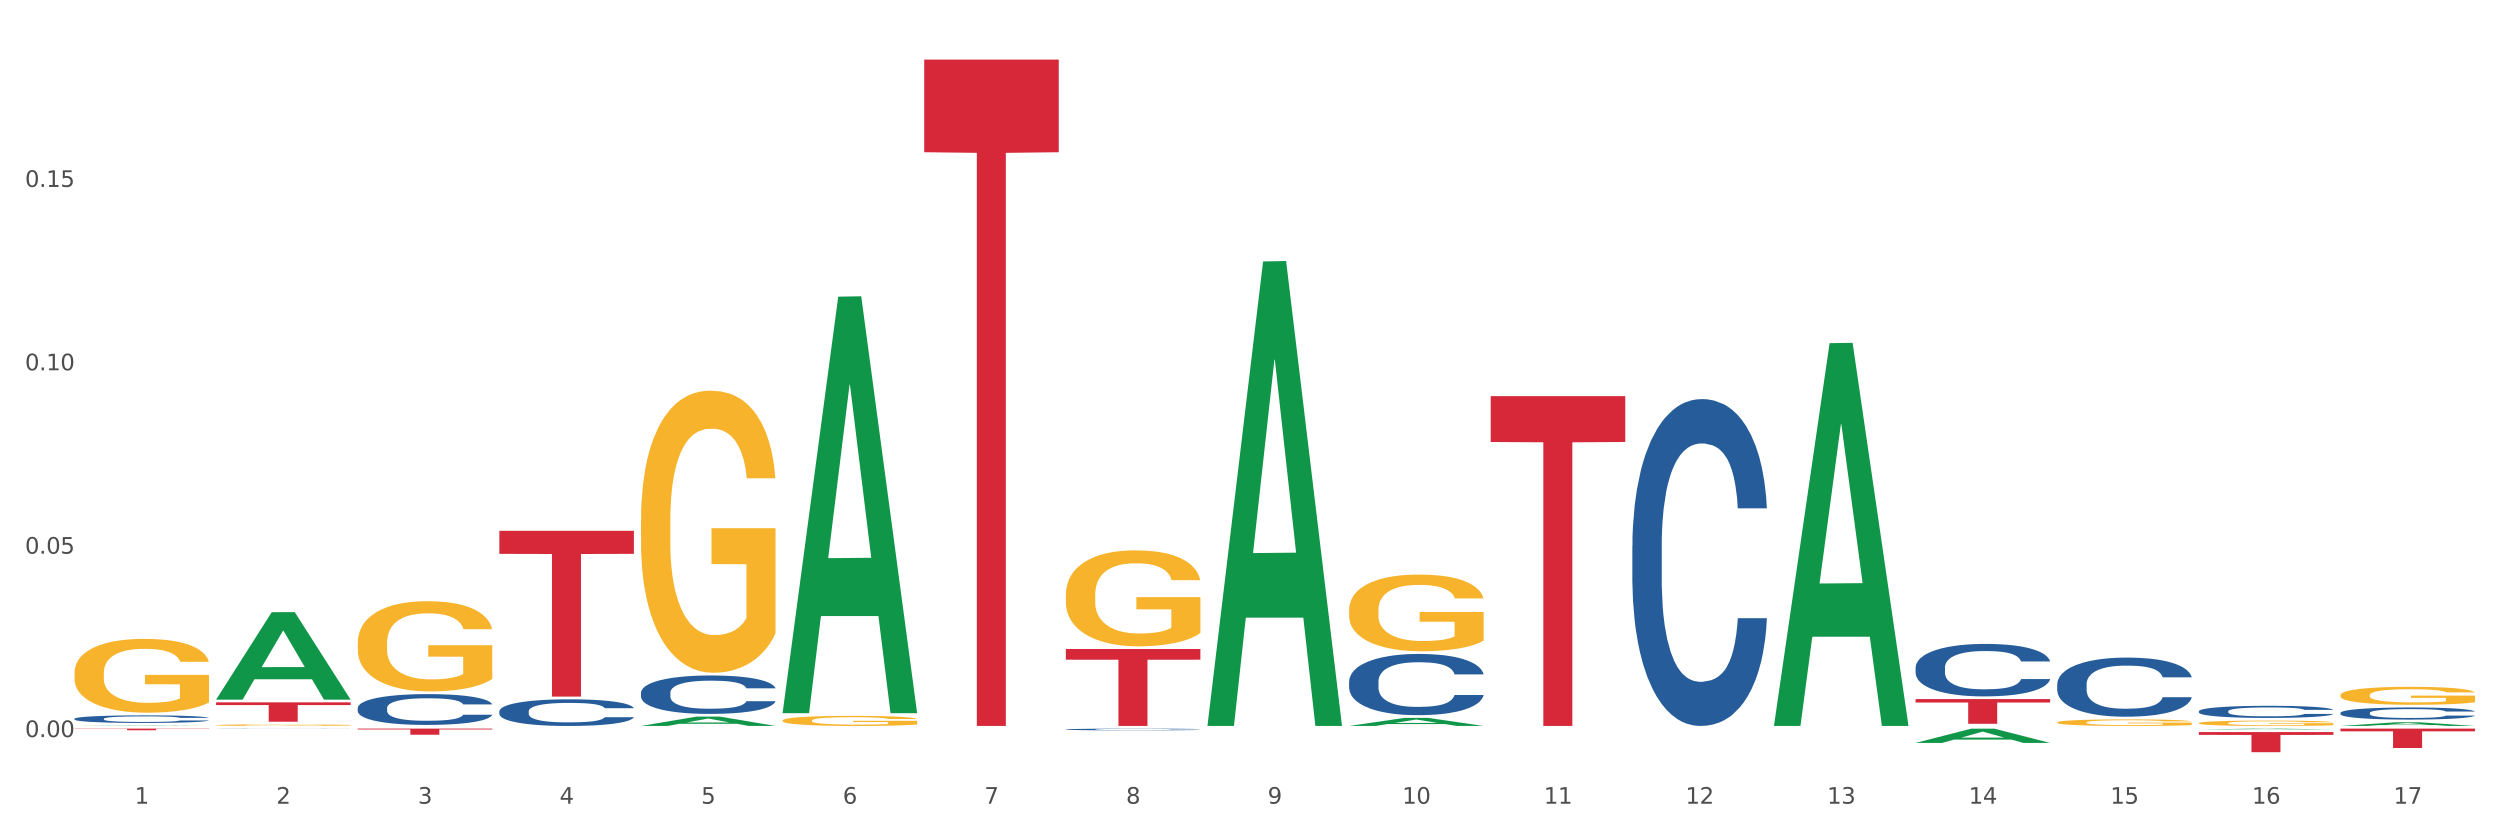 <?xml version="1.0" encoding="utf-8" standalone="no"?>
<!DOCTYPE svg PUBLIC "-//W3C//DTD SVG 1.1//EN"
  "http://www.w3.org/Graphics/SVG/1.1/DTD/svg11.dtd">
<svg xmlns:xlink="http://www.w3.org/1999/xlink" width="1080pt" height="360pt" viewBox="0 0 1080 360" xmlns="http://www.w3.org/2000/svg" version="1.1">
 <rect x="0" y="0" width="1080" height="360" fill="#333333" stroke="none"/>
 <defs>
  <style type="text/css">*{stroke-linejoin: round; stroke-linecap: butt}</style>
 </defs>
 <g id="figure_1">
  <g id="patch_1">
   <path d="M 0 360 
L 1080 360 
L 1080 0 
L 0 0 
z
" style="fill: #ffffff; stroke: #ffffff; stroke-linejoin: miter"/>
  </g>
  <g id="axes_1">
   <g id="matplotlib.axis_1">
    <g id="xtick_1">
     <g id="text_1">
      <!-- 1 -->
      <g style="fill: #4d4d4d" transform="translate(58.182 347.204) scale(0.096 -0.096)">
       <defs>
        <path id="DejaVuSans-31" d="M 794 531 
L 1825 531 
L 1825 4091 
L 703 3866 
L 703 4441 
L 1819 4666 
L 2450 4666 
L 2450 531 
L 3481 531 
L 3481 0 
L 794 0 
L 794 531 
z
" transform="scale(0.016)"/>
       </defs>
       <use xlink:href="#DejaVuSans-31"/>
      </g>
     </g>
    </g>
    <g id="xtick_2">
     <g id="text_2">
      <!-- 2 -->
      <g style="fill: #4d4d4d" transform="translate(119.364 347.204) scale(0.096 -0.096)">
       <defs>
        <path id="DejaVuSans-32" d="M 1228 531 
L 3431 531 
L 3431 0 
L 469 0 
L 469 531 
Q 828 903 1448 1529 
Q 2069 2156 2228 2338 
Q 2531 2678 2651 2914 
Q 2772 3150 2772 3378 
Q 2772 3750 2511 3984 
Q 2250 4219 1831 4219 
Q 1534 4219 1204 4116 
Q 875 4013 500 3803 
L 500 4441 
Q 881 4594 1212 4672 
Q 1544 4750 1819 4750 
Q 2544 4750 2975 4387 
Q 3406 4025 3406 3419 
Q 3406 3131 3298 2873 
Q 3191 2616 2906 2266 
Q 2828 2175 2409 1742 
Q 1991 1309 1228 531 
z
" transform="scale(0.016)"/>
       </defs>
       <use xlink:href="#DejaVuSans-32"/>
      </g>
     </g>
    </g>
    <g id="xtick_3">
     <g id="text_3">
      <!-- 3 -->
      <g style="fill: #4d4d4d" transform="translate(180.545 347.204) scale(0.096 -0.096)">
       <defs>
        <path id="DejaVuSans-33" d="M 2597 2516 
Q 3050 2419 3304 2112 
Q 3559 1806 3559 1356 
Q 3559 666 3084 287 
Q 2609 -91 1734 -91 
Q 1441 -91 1130 -33 
Q 819 25 488 141 
L 488 750 
Q 750 597 1062 519 
Q 1375 441 1716 441 
Q 2309 441 2620 675 
Q 2931 909 2931 1356 
Q 2931 1769 2642 2001 
Q 2353 2234 1838 2234 
L 1294 2234 
L 1294 2753 
L 1863 2753 
Q 2328 2753 2575 2939 
Q 2822 3125 2822 3475 
Q 2822 3834 2567 4026 
Q 2313 4219 1838 4219 
Q 1578 4219 1281 4162 
Q 984 4106 628 3988 
L 628 4550 
Q 988 4650 1302 4700 
Q 1616 4750 1894 4750 
Q 2613 4750 3031 4423 
Q 3450 4097 3450 3541 
Q 3450 3153 3228 2886 
Q 3006 2619 2597 2516 
z
" transform="scale(0.016)"/>
       </defs>
       <use xlink:href="#DejaVuSans-33"/>
      </g>
     </g>
    </g>
    <g id="xtick_4">
     <g id="text_4">
      <!-- 4 -->
      <g style="fill: #4d4d4d" transform="translate(241.726 347.204) scale(0.096 -0.096)">
       <defs>
        <path id="DejaVuSans-34" d="M 2419 4116 
L 825 1625 
L 2419 1625 
L 2419 4116 
z
M 2253 4666 
L 3047 4666 
L 3047 1625 
L 3713 1625 
L 3713 1100 
L 3047 1100 
L 3047 0 
L 2419 0 
L 2419 1100 
L 313 1100 
L 313 1709 
L 2253 4666 
z
" transform="scale(0.016)"/>
       </defs>
       <use xlink:href="#DejaVuSans-34"/>
      </g>
     </g>
    </g>
    <g id="xtick_5">
     <g id="text_5">
      <!-- 5 -->
      <g style="fill: #4d4d4d" transform="translate(302.908 347.204) scale(0.096 -0.096)">
       <defs>
        <path id="DejaVuSans-35" d="M 691 4666 
L 3169 4666 
L 3169 4134 
L 1269 4134 
L 1269 2991 
Q 1406 3038 1543 3061 
Q 1681 3084 1819 3084 
Q 2600 3084 3056 2656 
Q 3513 2228 3513 1497 
Q 3513 744 3044 326 
Q 2575 -91 1722 -91 
Q 1428 -91 1123 -41 
Q 819 9 494 109 
L 494 744 
Q 775 591 1075 516 
Q 1375 441 1709 441 
Q 2250 441 2565 725 
Q 2881 1009 2881 1497 
Q 2881 1984 2565 2268 
Q 2250 2553 1709 2553 
Q 1456 2553 1204 2497 
Q 953 2441 691 2322 
L 691 4666 
z
" transform="scale(0.016)"/>
       </defs>
       <use xlink:href="#DejaVuSans-35"/>
      </g>
     </g>
    </g>
    <g id="xtick_6">
     <g id="text_6">
      <!-- 6 -->
      <g style="fill: #4d4d4d" transform="translate(364.089 347.204) scale(0.096 -0.096)">
       <defs>
        <path id="DejaVuSans-36" d="M 2113 2584 
Q 1688 2584 1439 2293 
Q 1191 2003 1191 1497 
Q 1191 994 1439 701 
Q 1688 409 2113 409 
Q 2538 409 2786 701 
Q 3034 994 3034 1497 
Q 3034 2003 2786 2293 
Q 2538 2584 2113 2584 
z
M 3366 4563 
L 3366 3988 
Q 3128 4100 2886 4159 
Q 2644 4219 2406 4219 
Q 1781 4219 1451 3797 
Q 1122 3375 1075 2522 
Q 1259 2794 1537 2939 
Q 1816 3084 2150 3084 
Q 2853 3084 3261 2657 
Q 3669 2231 3669 1497 
Q 3669 778 3244 343 
Q 2819 -91 2113 -91 
Q 1303 -91 875 529 
Q 447 1150 447 2328 
Q 447 3434 972 4092 
Q 1497 4750 2381 4750 
Q 2619 4750 2861 4703 
Q 3103 4656 3366 4563 
z
" transform="scale(0.016)"/>
       </defs>
       <use xlink:href="#DejaVuSans-36"/>
      </g>
     </g>
    </g>
    <g id="xtick_7">
     <g id="text_7">
      <!-- 7 -->
      <g style="fill: #4d4d4d" transform="translate(425.271 347.204) scale(0.096 -0.096)">
       <defs>
        <path id="DejaVuSans-37" d="M 525 4666 
L 3525 4666 
L 3525 4397 
L 1831 0 
L 1172 0 
L 2766 4134 
L 525 4134 
L 525 4666 
z
" transform="scale(0.016)"/>
       </defs>
       <use xlink:href="#DejaVuSans-37"/>
      </g>
     </g>
    </g>
    <g id="xtick_8">
     <g id="text_8">
      <!-- 8 -->
      <g style="fill: #4d4d4d" transform="translate(486.452 347.204) scale(0.096 -0.096)">
       <defs>
        <path id="DejaVuSans-38" d="M 2034 2216 
Q 1584 2216 1326 1975 
Q 1069 1734 1069 1313 
Q 1069 891 1326 650 
Q 1584 409 2034 409 
Q 2484 409 2743 651 
Q 3003 894 3003 1313 
Q 3003 1734 2745 1975 
Q 2488 2216 2034 2216 
z
M 1403 2484 
Q 997 2584 770 2862 
Q 544 3141 544 3541 
Q 544 4100 942 4425 
Q 1341 4750 2034 4750 
Q 2731 4750 3128 4425 
Q 3525 4100 3525 3541 
Q 3525 3141 3298 2862 
Q 3072 2584 2669 2484 
Q 3125 2378 3379 2068 
Q 3634 1759 3634 1313 
Q 3634 634 3220 271 
Q 2806 -91 2034 -91 
Q 1263 -91 848 271 
Q 434 634 434 1313 
Q 434 1759 690 2068 
Q 947 2378 1403 2484 
z
M 1172 3481 
Q 1172 3119 1398 2916 
Q 1625 2713 2034 2713 
Q 2441 2713 2670 2916 
Q 2900 3119 2900 3481 
Q 2900 3844 2670 4047 
Q 2441 4250 2034 4250 
Q 1625 4250 1398 4047 
Q 1172 3844 1172 3481 
z
" transform="scale(0.016)"/>
       </defs>
       <use xlink:href="#DejaVuSans-38"/>
      </g>
     </g>
    </g>
    <g id="xtick_9">
     <g id="text_9">
      <!-- 9 -->
      <g style="fill: #4d4d4d" transform="translate(547.634 347.204) scale(0.096 -0.096)">
       <defs>
        <path id="DejaVuSans-39" d="M 703 97 
L 703 672 
Q 941 559 1184 500 
Q 1428 441 1663 441 
Q 2288 441 2617 861 
Q 2947 1281 2994 2138 
Q 2813 1869 2534 1725 
Q 2256 1581 1919 1581 
Q 1219 1581 811 2004 
Q 403 2428 403 3163 
Q 403 3881 828 4315 
Q 1253 4750 1959 4750 
Q 2769 4750 3195 4129 
Q 3622 3509 3622 2328 
Q 3622 1225 3098 567 
Q 2575 -91 1691 -91 
Q 1453 -91 1209 -44 
Q 966 3 703 97 
z
M 1959 2075 
Q 2384 2075 2632 2365 
Q 2881 2656 2881 3163 
Q 2881 3666 2632 3958 
Q 2384 4250 1959 4250 
Q 1534 4250 1286 3958 
Q 1038 3666 1038 3163 
Q 1038 2656 1286 2365 
Q 1534 2075 1959 2075 
z
" transform="scale(0.016)"/>
       </defs>
       <use xlink:href="#DejaVuSans-39"/>
      </g>
     </g>
    </g>
    <g id="xtick_10">
     <g id="text_10">
      <!-- 10 -->
      <g style="fill: #4d4d4d" transform="translate(605.761 347.204) scale(0.096 -0.096)">
       <defs>
        <path id="DejaVuSans-30" d="M 2034 4250 
Q 1547 4250 1301 3770 
Q 1056 3291 1056 2328 
Q 1056 1369 1301 889 
Q 1547 409 2034 409 
Q 2525 409 2770 889 
Q 3016 1369 3016 2328 
Q 3016 3291 2770 3770 
Q 2525 4250 2034 4250 
z
M 2034 4750 
Q 2819 4750 3233 4129 
Q 3647 3509 3647 2328 
Q 3647 1150 3233 529 
Q 2819 -91 2034 -91 
Q 1250 -91 836 529 
Q 422 1150 422 2328 
Q 422 3509 836 4129 
Q 1250 4750 2034 4750 
z
" transform="scale(0.016)"/>
       </defs>
       <use xlink:href="#DejaVuSans-31"/>
       <use xlink:href="#DejaVuSans-30" transform="translate(63.623 0)"/>
      </g>
     </g>
    </g>
    <g id="xtick_11">
     <g id="text_11">
      <!-- 11 -->
      <g style="fill: #4d4d4d" transform="translate(666.942 347.204) scale(0.096 -0.096)">
       <use xlink:href="#DejaVuSans-31"/>
       <use xlink:href="#DejaVuSans-31" transform="translate(63.623 0)"/>
      </g>
     </g>
    </g>
    <g id="xtick_12">
     <g id="text_12">
      <!-- 12 -->
      <g style="fill: #4d4d4d" transform="translate(728.124 347.204) scale(0.096 -0.096)">
       <use xlink:href="#DejaVuSans-31"/>
       <use xlink:href="#DejaVuSans-32" transform="translate(63.623 0)"/>
      </g>
     </g>
    </g>
    <g id="xtick_13">
     <g id="text_13">
      <!-- 13 -->
      <g style="fill: #4d4d4d" transform="translate(789.305 347.204) scale(0.096 -0.096)">
       <use xlink:href="#DejaVuSans-31"/>
       <use xlink:href="#DejaVuSans-33" transform="translate(63.623 0)"/>
      </g>
     </g>
    </g>
    <g id="xtick_14">
     <g id="text_14">
      <!-- 14 -->
      <g style="fill: #4d4d4d" transform="translate(850.487 347.204) scale(0.096 -0.096)">
       <use xlink:href="#DejaVuSans-31"/>
       <use xlink:href="#DejaVuSans-34" transform="translate(63.623 0)"/>
      </g>
     </g>
    </g>
    <g id="xtick_15">
     <g id="text_15">
      <!-- 15 -->
      <g style="fill: #4d4d4d" transform="translate(911.668 347.204) scale(0.096 -0.096)">
       <use xlink:href="#DejaVuSans-31"/>
       <use xlink:href="#DejaVuSans-35" transform="translate(63.623 0)"/>
      </g>
     </g>
    </g>
    <g id="xtick_16">
     <g id="text_16">
      <!-- 16 -->
      <g style="fill: #4d4d4d" transform="translate(972.849 347.204) scale(0.096 -0.096)">
       <use xlink:href="#DejaVuSans-31"/>
       <use xlink:href="#DejaVuSans-36" transform="translate(63.623 0)"/>
      </g>
     </g>
    </g>
    <g id="xtick_17">
     <g id="text_17">
      <!-- 17 -->
      <g style="fill: #4d4d4d" transform="translate(1034.031 347.204) scale(0.096 -0.096)">
       <use xlink:href="#DejaVuSans-31"/>
       <use xlink:href="#DejaVuSans-37" transform="translate(63.623 0)"/>
      </g>
     </g>
    </g>
    <g id="xtick_18"/>
    <g id="xtick_19"/>
    <g id="xtick_20"/>
    <g id="xtick_21"/>
    <g id="xtick_22"/>
    <g id="xtick_23"/>
    <g id="xtick_24"/>
    <g id="xtick_25"/>
    <g id="xtick_26"/>
    <g id="xtick_27"/>
    <g id="xtick_28"/>
    <g id="xtick_29"/>
    <g id="xtick_30"/>
    <g id="xtick_31"/>
    <g id="xtick_32"/>
    <g id="xtick_33"/>
   </g>
   <g id="matplotlib.axis_2">
    <g id="ytick_1">
     <g id="text_18">
      <!-- 0.00 -->
      <g style="fill: #4d4d4d" transform="translate(10.8 318.418) scale(0.096 -0.096)">
       <defs>
        <path id="DejaVuSans-2e" d="M 684 794 
L 1344 794 
L 1344 0 
L 684 0 
L 684 794 
z
" transform="scale(0.016)"/>
       </defs>
       <use xlink:href="#DejaVuSans-30"/>
       <use xlink:href="#DejaVuSans-2e" transform="translate(63.623 0)"/>
       <use xlink:href="#DejaVuSans-30" transform="translate(95.41 0)"/>
       <use xlink:href="#DejaVuSans-30" transform="translate(159.033 0)"/>
      </g>
     </g>
    </g>
    <g id="ytick_2">
     <g id="text_19">
      <!-- 0.05 -->
      <g style="fill: #4d4d4d" transform="translate(10.8 239.193) scale(0.096 -0.096)">
       <use xlink:href="#DejaVuSans-30"/>
       <use xlink:href="#DejaVuSans-2e" transform="translate(63.623 0)"/>
       <use xlink:href="#DejaVuSans-30" transform="translate(95.41 0)"/>
       <use xlink:href="#DejaVuSans-35" transform="translate(159.033 0)"/>
      </g>
     </g>
    </g>
    <g id="ytick_3">
     <g id="text_20">
      <!-- 0.10 -->
      <g style="fill: #4d4d4d" transform="translate(10.8 159.969) scale(0.096 -0.096)">
       <use xlink:href="#DejaVuSans-30"/>
       <use xlink:href="#DejaVuSans-2e" transform="translate(63.623 0)"/>
       <use xlink:href="#DejaVuSans-31" transform="translate(95.41 0)"/>
       <use xlink:href="#DejaVuSans-30" transform="translate(159.033 0)"/>
      </g>
     </g>
    </g>
    <g id="ytick_4">
     <g id="text_21">
      <!-- 0.15 -->
      <g style="fill: #4d4d4d" transform="translate(10.8 80.745) scale(0.096 -0.096)">
       <use xlink:href="#DejaVuSans-30"/>
       <use xlink:href="#DejaVuSans-2e" transform="translate(63.623 0)"/>
       <use xlink:href="#DejaVuSans-31" transform="translate(95.41 0)"/>
       <use xlink:href="#DejaVuSans-35" transform="translate(159.033 0)"/>
      </g>
     </g>
    </g>
    <g id="ytick_5"/>
    <g id="ytick_6"/>
    <g id="ytick_7"/>
    <g id="ytick_8"/>
   </g>
   <g id="PolyCollection_1">
    <path d="M 888.715 312.088 
L 888.783 312.085 
L 888.783 311.992 
L 888.921 311.911 
L 889.607 311.717 
L 890.636 311.556 
L 891.391 311.471 
L 892.146 311.401 
L 893.038 311.331 
L 894.136 311.258 
L 896.126 311.152 
L 897.361 311.098 
L 898.871 311.041 
L 901.616 310.958 
L 903.606 310.911 
L 905.664 310.872 
L 909.027 310.825 
L 911.223 310.805 
L 913.556 310.789 
L 916.369 310.779 
L 918.497 310.776 
L 923.163 310.784 
L 927.143 310.807 
L 929.064 310.825 
L 931.535 310.857 
L 932.838 310.877 
L 934.966 310.919 
L 937.162 310.973 
L 938.671 311.02 
L 940.936 311.108 
L 942.651 311.196 
L 944.23 311.305 
L 945.053 311.38 
L 945.671 311.45 
L 946.22 311.53 
L 946.769 311.657 
L 934.417 311.657 
L 933.936 311.567 
L 933.182 311.481 
L 932.084 311.398 
L 931.123 311.346 
L 929.476 311.282 
L 927.966 311.24 
L 926.388 311.209 
L 924.467 311.183 
L 922.957 311.17 
L 920.83 311.16 
L 916.644 311.162 
L 913.83 311.183 
L 911.909 311.209 
L 910.674 311.232 
L 909.576 311.258 
L 908.341 311.295 
L 906.899 311.349 
L 905.87 311.398 
L 904.841 311.46 
L 904.017 311.523 
L 903.263 311.595 
L 902.645 311.673 
L 902.165 311.753 
L 901.753 311.852 
L 901.41 312.015 
L 901.41 312.37 
L 901.547 312.451 
L 901.89 312.557 
L 902.302 312.637 
L 902.988 312.733 
L 903.606 312.798 
L 904.772 312.891 
L 906.076 312.969 
L 907.105 313.018 
L 908.135 313.06 
L 909.919 313.117 
L 911.909 313.163 
L 913.624 313.192 
L 915.958 313.218 
L 917.536 313.228 
L 918.908 313.233 
L 922.271 313.233 
L 924.672 313.226 
L 927.349 313.207 
L 929.407 313.184 
L 931.123 313.156 
L 933.044 313.109 
L 934.279 313.065 
L 934.279 312.523 
L 919.183 312.521 
L 919.183 312.16 
L 946.837 312.16 
L 946.837 313.218 
L 945.671 313.272 
L 944.367 313.321 
L 942.994 313.366 
L 940.936 313.42 
L 938.465 313.472 
L 936.269 313.508 
L 933.936 313.539 
L 931.191 313.568 
L 927.623 313.594 
L 925.427 313.604 
L 922.682 313.612 
L 919.457 313.614 
L 916.644 313.609 
L 913.899 313.596 
L 911.017 313.573 
L 908.203 313.539 
L 906.076 313.506 
L 903.949 313.464 
L 901.684 313.41 
L 899.9 313.358 
L 898.528 313.311 
L 897.018 313.252 
L 895.371 313.174 
L 894.136 313.104 
L 893.038 313.031 
L 891.871 312.938 
L 891.048 312.858 
L 890.224 312.756 
L 889.744 312.681 
L 889.195 312.565 
L 888.783 312.401 
L 888.715 312.088 
z
" clip-path="url(#pb6bfa9c4fb)" style="fill: #f7b32b"/>
    <path d="M 582.808 263.525 
L 582.876 263.495 
L 582.876 262.405 
L 583.014 261.467 
L 583.7 259.198 
L 584.729 257.322 
L 585.484 256.324 
L 586.239 255.507 
L 587.131 254.69 
L 588.229 253.843 
L 590.219 252.602 
L 591.454 251.967 
L 592.964 251.301 
L 595.709 250.333 
L 597.699 249.788 
L 599.757 249.334 
L 603.12 248.79 
L 605.316 248.548 
L 607.649 248.366 
L 610.462 248.245 
L 612.589 248.215 
L 617.256 248.306 
L 621.236 248.578 
L 623.157 248.79 
L 625.628 249.153 
L 626.931 249.395 
L 629.059 249.879 
L 631.254 250.514 
L 632.764 251.059 
L 635.029 252.088 
L 636.744 253.116 
L 638.322 254.387 
L 639.146 255.265 
L 639.764 256.082 
L 640.312 257.02 
L 640.861 258.502 
L 628.51 258.502 
L 628.029 257.443 
L 627.274 256.445 
L 626.176 255.477 
L 625.216 254.871 
L 623.569 254.115 
L 622.059 253.631 
L 620.481 253.268 
L 618.56 252.965 
L 617.05 252.814 
L 614.923 252.693 
L 610.737 252.723 
L 607.923 252.965 
L 606.002 253.268 
L 604.767 253.54 
L 603.669 253.843 
L 602.433 254.266 
L 600.992 254.902 
L 599.963 255.477 
L 598.934 256.203 
L 598.11 256.929 
L 597.355 257.776 
L 596.738 258.684 
L 596.258 259.622 
L 595.846 260.772 
L 595.503 262.678 
L 595.503 266.823 
L 595.64 267.761 
L 595.983 269.001 
L 596.395 269.939 
L 597.081 271.059 
L 597.699 271.815 
L 598.865 272.905 
L 600.169 273.812 
L 601.198 274.387 
L 602.228 274.871 
L 604.012 275.537 
L 606.002 276.082 
L 607.717 276.414 
L 610.05 276.717 
L 611.629 276.838 
L 613.001 276.899 
L 616.364 276.899 
L 618.765 276.808 
L 621.442 276.596 
L 623.5 276.324 
L 625.216 275.991 
L 627.137 275.446 
L 628.372 274.932 
L 628.372 268.608 
L 613.276 268.578 
L 613.276 264.372 
L 640.93 264.372 
L 640.93 276.717 
L 639.764 277.352 
L 638.46 277.927 
L 637.087 278.442 
L 635.029 279.077 
L 632.558 279.682 
L 630.362 280.106 
L 628.029 280.469 
L 625.284 280.802 
L 621.716 281.104 
L 619.52 281.225 
L 616.775 281.316 
L 613.55 281.346 
L 610.737 281.286 
L 607.992 281.135 
L 605.11 280.862 
L 602.296 280.469 
L 600.169 280.076 
L 598.042 279.591 
L 595.777 278.956 
L 593.993 278.351 
L 592.621 277.806 
L 591.111 277.11 
L 589.464 276.203 
L 588.229 275.386 
L 587.131 274.538 
L 585.964 273.449 
L 585.141 272.511 
L 584.317 271.331 
L 583.837 270.454 
L 583.288 269.092 
L 582.876 267.186 
L 582.808 263.525 
z
" clip-path="url(#pb6bfa9c4fb)" style="fill: #f7b32b"/>
    <path d="M 460.445 256.915 
L 460.514 256.877 
L 460.514 255.515 
L 460.651 254.341 
L 461.337 251.502 
L 462.366 249.155 
L 463.121 247.906 
L 463.876 246.884 
L 464.768 245.862 
L 465.866 244.802 
L 467.856 243.25 
L 469.091 242.455 
L 470.601 241.623 
L 473.346 240.411 
L 475.336 239.73 
L 477.394 239.162 
L 480.757 238.481 
L 482.953 238.178 
L 485.286 237.951 
L 488.099 237.8 
L 490.227 237.762 
L 494.893 237.875 
L 498.873 238.216 
L 500.794 238.481 
L 503.265 238.935 
L 504.568 239.238 
L 506.696 239.844 
L 508.892 240.638 
L 510.401 241.32 
L 512.666 242.607 
L 514.381 243.894 
L 515.96 245.484 
L 516.783 246.581 
L 517.401 247.603 
L 517.95 248.777 
L 518.499 250.632 
L 506.147 250.632 
L 505.666 249.307 
L 504.912 248.058 
L 503.814 246.846 
L 502.853 246.089 
L 501.206 245.143 
L 499.696 244.537 
L 498.118 244.083 
L 496.197 243.705 
L 494.687 243.515 
L 492.56 243.364 
L 488.374 243.402 
L 485.56 243.705 
L 483.639 244.083 
L 482.404 244.424 
L 481.306 244.802 
L 480.071 245.332 
L 478.63 246.127 
L 477.6 246.846 
L 476.571 247.755 
L 475.747 248.663 
L 474.993 249.723 
L 474.375 250.859 
L 473.895 252.032 
L 473.483 253.471 
L 473.14 255.855 
L 473.14 261.041 
L 473.277 262.215 
L 473.62 263.766 
L 474.032 264.94 
L 474.718 266.34 
L 475.336 267.287 
L 476.502 268.65 
L 477.806 269.785 
L 478.835 270.504 
L 479.865 271.11 
L 481.649 271.943 
L 483.639 272.624 
L 485.354 273.04 
L 487.688 273.419 
L 489.266 273.57 
L 490.638 273.646 
L 494.001 273.646 
L 496.403 273.533 
L 499.079 273.268 
L 501.137 272.927 
L 502.853 272.51 
L 504.774 271.829 
L 506.01 271.186 
L 506.01 263.274 
L 490.913 263.237 
L 490.913 257.975 
L 518.567 257.975 
L 518.567 273.419 
L 517.401 274.214 
L 516.097 274.933 
L 514.724 275.577 
L 512.666 276.371 
L 510.195 277.129 
L 508 277.658 
L 505.666 278.113 
L 502.922 278.529 
L 499.353 278.908 
L 497.157 279.059 
L 494.413 279.173 
L 491.187 279.21 
L 488.374 279.135 
L 485.629 278.945 
L 482.747 278.605 
L 479.933 278.113 
L 477.806 277.621 
L 475.679 277.015 
L 473.414 276.22 
L 471.63 275.463 
L 470.258 274.782 
L 468.748 273.911 
L 467.101 272.775 
L 465.866 271.753 
L 464.768 270.694 
L 463.601 269.331 
L 462.778 268.157 
L 461.955 266.681 
L 461.474 265.583 
L 460.925 263.88 
L 460.514 261.495 
L 460.445 256.915 
z
" clip-path="url(#pb6bfa9c4fb)" style="fill: #f7b32b"/>
    <path d="M 338.082 311.268 
L 338.151 311.264 
L 338.151 311.12 
L 338.288 310.997 
L 338.974 310.698 
L 340.003 310.451 
L 340.758 310.32 
L 341.513 310.212 
L 342.405 310.104 
L 343.503 309.993 
L 345.493 309.83 
L 346.728 309.746 
L 348.238 309.658 
L 350.983 309.531 
L 352.973 309.459 
L 355.032 309.399 
L 358.394 309.328 
L 360.59 309.296 
L 362.923 309.272 
L 365.737 309.256 
L 367.864 309.252 
L 372.53 309.264 
L 376.51 309.3 
L 378.431 309.328 
L 380.902 309.375 
L 382.206 309.407 
L 384.333 309.471 
L 386.529 309.555 
L 388.038 309.626 
L 390.303 309.762 
L 392.019 309.897 
L 393.597 310.065 
L 394.42 310.18 
L 395.038 310.288 
L 395.587 310.411 
L 396.136 310.606 
L 383.784 310.606 
L 383.304 310.467 
L 382.549 310.336 
L 381.451 310.208 
L 380.49 310.128 
L 378.843 310.029 
L 377.334 309.965 
L 375.755 309.917 
L 373.834 309.877 
L 372.324 309.857 
L 370.197 309.841 
L 366.011 309.845 
L 363.198 309.877 
L 361.276 309.917 
L 360.041 309.953 
L 358.943 309.993 
L 357.708 310.049 
L 356.267 310.132 
L 355.237 310.208 
L 354.208 310.304 
L 353.385 310.399 
L 352.63 310.511 
L 352.012 310.63 
L 351.532 310.754 
L 351.12 310.905 
L 350.777 311.156 
L 350.777 311.702 
L 350.914 311.826 
L 351.257 311.989 
L 351.669 312.112 
L 352.355 312.26 
L 352.973 312.359 
L 354.139 312.503 
L 355.443 312.622 
L 356.473 312.698 
L 357.502 312.762 
L 359.286 312.849 
L 361.276 312.921 
L 362.992 312.965 
L 365.325 313.005 
L 366.903 313.021 
L 368.276 313.029 
L 371.638 313.029 
L 374.04 313.017 
L 376.716 312.989 
L 378.775 312.953 
L 380.49 312.909 
L 382.412 312.837 
L 383.647 312.77 
L 383.647 311.937 
L 368.55 311.933 
L 368.55 311.379 
L 396.204 311.379 
L 396.204 313.005 
L 395.038 313.088 
L 393.734 313.164 
L 392.362 313.232 
L 390.303 313.316 
L 387.833 313.395 
L 385.637 313.451 
L 383.304 313.499 
L 380.559 313.543 
L 376.99 313.583 
L 374.795 313.598 
L 372.05 313.61 
L 368.824 313.614 
L 366.011 313.606 
L 363.266 313.586 
L 360.384 313.551 
L 357.571 313.499 
L 355.443 313.447 
L 353.316 313.383 
L 351.052 313.3 
L 349.267 313.22 
L 347.895 313.148 
L 346.385 313.057 
L 344.738 312.937 
L 343.503 312.83 
L 342.405 312.718 
L 341.239 312.575 
L 340.415 312.451 
L 339.592 312.296 
L 339.111 312.18 
L 338.562 312.001 
L 338.151 311.75 
L 338.082 311.268 
z
" clip-path="url(#pb6bfa9c4fb)" style="fill: #f7b32b"/>
    <path d="M 276.901 225.078 
L 276.969 224.967 
L 276.969 220.959 
L 277.107 217.509 
L 277.793 209.16 
L 278.822 202.258 
L 279.577 198.584 
L 280.332 195.578 
L 281.224 192.573 
L 282.322 189.456 
L 284.312 184.892 
L 285.547 182.554 
L 287.057 180.105 
L 289.801 176.543 
L 291.792 174.539 
L 293.85 172.869 
L 297.213 170.865 
L 299.408 169.975 
L 301.742 169.307 
L 304.555 168.861 
L 306.682 168.75 
L 311.349 169.084 
L 315.329 170.086 
L 317.25 170.865 
L 319.72 172.201 
L 321.024 173.092 
L 323.152 174.873 
L 325.347 177.211 
L 326.857 179.214 
L 329.122 182.999 
L 330.837 186.784 
L 332.415 191.46 
L 333.239 194.688 
L 333.856 197.694 
L 334.405 201.144 
L 334.954 206.599 
L 322.603 206.599 
L 322.122 202.703 
L 321.367 199.029 
L 320.269 195.467 
L 319.309 193.241 
L 317.662 190.458 
L 316.152 188.677 
L 314.574 187.341 
L 312.652 186.227 
L 311.143 185.671 
L 309.015 185.226 
L 304.83 185.337 
L 302.016 186.227 
L 300.095 187.341 
L 298.86 188.343 
L 297.762 189.456 
L 296.526 191.014 
L 295.085 193.352 
L 294.056 195.467 
L 293.027 198.139 
L 292.203 200.81 
L 291.448 203.927 
L 290.831 207.267 
L 290.35 210.718 
L 289.939 214.948 
L 289.596 221.961 
L 289.596 237.212 
L 289.733 240.663 
L 290.076 245.227 
L 290.488 248.678 
L 291.174 252.797 
L 291.792 255.58 
L 292.958 259.588 
L 294.262 262.927 
L 295.291 265.042 
L 296.321 266.824 
L 298.105 269.273 
L 300.095 271.276 
L 301.81 272.501 
L 304.143 273.614 
L 305.722 274.059 
L 307.094 274.282 
L 310.457 274.282 
L 312.858 273.948 
L 315.535 273.169 
L 317.593 272.167 
L 319.309 270.942 
L 321.23 268.939 
L 322.465 267.046 
L 322.465 243.78 
L 307.369 243.669 
L 307.369 228.195 
L 335.023 228.195 
L 335.023 273.614 
L 333.856 275.952 
L 332.553 278.067 
L 331.18 279.959 
L 329.122 282.297 
L 326.651 284.524 
L 324.455 286.082 
L 322.122 287.418 
L 319.377 288.642 
L 315.809 289.756 
L 313.613 290.201 
L 310.868 290.535 
L 307.643 290.646 
L 304.83 290.423 
L 302.085 289.867 
L 299.203 288.865 
L 296.389 287.418 
L 294.262 285.971 
L 292.135 284.19 
L 289.87 281.852 
L 288.086 279.625 
L 286.714 277.622 
L 285.204 275.061 
L 283.557 271.722 
L 282.322 268.716 
L 281.224 265.599 
L 280.057 261.591 
L 279.234 258.141 
L 278.41 253.799 
L 277.93 250.571 
L 277.381 245.561 
L 276.969 238.548 
L 276.901 225.078 
z
" clip-path="url(#pb6bfa9c4fb)" style="fill: #f7b32b"/>
    <path d="M 154.538 277.735 
L 154.606 277.7 
L 154.606 276.418 
L 154.744 275.315 
L 155.43 272.645 
L 156.459 270.438 
L 157.214 269.264 
L 157.969 268.303 
L 158.861 267.342 
L 159.959 266.345 
L 161.949 264.886 
L 163.184 264.138 
L 164.694 263.355 
L 167.439 262.216 
L 169.429 261.575 
L 171.487 261.041 
L 174.85 260.4 
L 177.046 260.116 
L 179.379 259.902 
L 182.192 259.76 
L 184.32 259.724 
L 188.986 259.831 
L 192.966 260.151 
L 194.887 260.4 
L 197.358 260.828 
L 198.661 261.112 
L 200.789 261.682 
L 202.985 262.429 
L 204.494 263.07 
L 206.759 264.28 
L 208.474 265.491 
L 210.053 266.986 
L 210.876 268.018 
L 211.494 268.979 
L 212.043 270.082 
L 212.592 271.827 
L 200.24 271.827 
L 199.759 270.581 
L 199.005 269.406 
L 197.907 268.267 
L 196.946 267.555 
L 195.299 266.665 
L 193.789 266.096 
L 192.211 265.669 
L 190.29 265.313 
L 188.78 265.135 
L 186.653 264.992 
L 182.467 265.028 
L 179.653 265.313 
L 177.732 265.669 
L 176.497 265.989 
L 175.399 266.345 
L 174.164 266.843 
L 172.723 267.591 
L 171.693 268.267 
L 170.664 269.121 
L 169.84 269.976 
L 169.086 270.972 
L 168.468 272.04 
L 167.988 273.144 
L 167.576 274.496 
L 167.233 276.739 
L 167.233 281.615 
L 167.37 282.719 
L 167.713 284.178 
L 168.125 285.282 
L 168.811 286.599 
L 169.429 287.489 
L 170.595 288.77 
L 171.899 289.838 
L 172.928 290.514 
L 173.958 291.084 
L 175.742 291.867 
L 177.732 292.508 
L 179.447 292.899 
L 181.781 293.255 
L 183.359 293.397 
L 184.731 293.469 
L 188.094 293.469 
L 190.495 293.362 
L 193.172 293.113 
L 195.23 292.792 
L 196.946 292.401 
L 198.867 291.76 
L 200.102 291.155 
L 200.102 283.715 
L 185.006 283.68 
L 185.006 278.732 
L 212.66 278.732 
L 212.66 293.255 
L 211.494 294.003 
L 210.19 294.679 
L 208.817 295.284 
L 206.759 296.031 
L 204.288 296.743 
L 202.092 297.242 
L 199.759 297.669 
L 197.014 298.06 
L 193.446 298.416 
L 191.25 298.559 
L 188.505 298.666 
L 185.28 298.701 
L 182.467 298.63 
L 179.722 298.452 
L 176.84 298.132 
L 174.026 297.669 
L 171.899 297.206 
L 169.772 296.637 
L 167.507 295.889 
L 165.723 295.177 
L 164.351 294.536 
L 162.841 293.718 
L 161.194 292.65 
L 159.959 291.689 
L 158.861 290.692 
L 157.694 289.411 
L 156.871 288.307 
L 156.048 286.919 
L 155.567 285.887 
L 155.018 284.285 
L 154.606 282.042 
L 154.538 277.735 
z
" clip-path="url(#pb6bfa9c4fb)" style="fill: #f7b32b"/>
    <path d="M 93.356 313.256 
L 93.425 313.256 
L 93.425 313.234 
L 93.562 313.215 
L 94.248 313.169 
L 95.278 313.131 
L 96.033 313.111 
L 96.787 313.095 
L 97.68 313.079 
L 98.778 313.062 
L 100.768 313.037 
L 102.003 313.024 
L 103.512 313.01 
L 106.257 312.991 
L 108.247 312.98 
L 110.306 312.971 
L 113.668 312.96 
L 115.864 312.955 
L 118.197 312.951 
L 121.011 312.949 
L 123.138 312.948 
L 127.804 312.95 
L 131.784 312.956 
L 133.706 312.96 
L 136.176 312.967 
L 137.48 312.972 
L 139.607 312.982 
L 141.803 312.995 
L 143.313 313.006 
L 145.577 313.026 
L 147.293 313.047 
L 148.871 313.073 
L 149.695 313.09 
L 150.312 313.107 
L 150.861 313.125 
L 151.41 313.155 
L 139.058 313.155 
L 138.578 313.134 
L 137.823 313.114 
L 136.725 313.094 
L 135.764 313.082 
L 134.118 313.067 
L 132.608 313.057 
L 131.03 313.05 
L 129.108 313.044 
L 127.599 313.041 
L 125.471 313.038 
L 121.285 313.039 
L 118.472 313.044 
L 116.55 313.05 
L 115.315 313.055 
L 114.217 313.062 
L 112.982 313.07 
L 111.541 313.083 
L 110.512 313.094 
L 109.482 313.109 
L 108.659 313.124 
L 107.904 313.141 
L 107.287 313.159 
L 106.806 313.178 
L 106.394 313.201 
L 106.051 313.239 
L 106.051 313.322 
L 106.189 313.341 
L 106.532 313.366 
L 106.943 313.385 
L 107.63 313.408 
L 108.247 313.423 
L 109.414 313.445 
L 110.718 313.463 
L 111.747 313.474 
L 112.776 313.484 
L 114.56 313.498 
L 116.55 313.509 
L 118.266 313.515 
L 120.599 313.521 
L 122.177 313.524 
L 123.55 313.525 
L 126.912 313.525 
L 129.314 313.523 
L 131.99 313.519 
L 134.049 313.513 
L 135.764 313.507 
L 137.686 313.496 
L 138.921 313.485 
L 138.921 313.358 
L 123.824 313.358 
L 123.824 313.273 
L 151.479 313.273 
L 151.479 313.521 
L 150.312 313.534 
L 149.008 313.546 
L 147.636 313.556 
L 145.577 313.569 
L 143.107 313.581 
L 140.911 313.589 
L 138.578 313.597 
L 135.833 313.603 
L 132.265 313.61 
L 130.069 313.612 
L 127.324 313.614 
L 124.099 313.614 
L 121.285 313.613 
L 118.54 313.61 
L 115.658 313.605 
L 112.845 313.597 
L 110.718 313.589 
L 108.59 313.579 
L 106.326 313.566 
L 104.542 313.554 
L 103.169 313.543 
L 101.66 313.529 
L 100.013 313.511 
L 98.778 313.495 
L 97.68 313.478 
L 96.513 313.456 
L 95.69 313.437 
L 94.866 313.413 
L 94.386 313.395 
L 93.837 313.368 
L 93.425 313.33 
L 93.356 313.256 
z
" clip-path="url(#pb6bfa9c4fb)" style="fill: #f7b32b"/>
    <path d="M 32.175 290.733 
L 32.244 290.704 
L 32.244 289.656 
L 32.381 288.753 
L 33.067 286.57 
L 34.096 284.765 
L 34.851 283.804 
L 35.606 283.018 
L 36.498 282.232 
L 37.596 281.417 
L 39.586 280.223 
L 40.821 279.612 
L 42.331 278.971 
L 45.076 278.04 
L 47.066 277.516 
L 49.124 277.079 
L 52.487 276.555 
L 54.683 276.322 
L 57.016 276.147 
L 59.829 276.031 
L 61.957 276.002 
L 66.623 276.089 
L 70.603 276.351 
L 72.524 276.555 
L 74.995 276.904 
L 76.299 277.137 
L 78.426 277.603 
L 80.622 278.214 
L 82.131 278.739 
L 84.396 279.728 
L 86.111 280.718 
L 87.69 281.941 
L 88.513 282.785 
L 89.131 283.571 
L 89.68 284.474 
L 90.229 285.9 
L 77.877 285.9 
L 77.397 284.881 
L 76.642 283.921 
L 75.544 282.989 
L 74.583 282.407 
L 72.936 281.679 
L 71.426 281.213 
L 69.848 280.864 
L 67.927 280.573 
L 66.417 280.427 
L 64.29 280.311 
L 60.104 280.34 
L 57.29 280.573 
L 55.369 280.864 
L 54.134 281.126 
L 53.036 281.417 
L 51.801 281.824 
L 50.36 282.436 
L 49.33 282.989 
L 48.301 283.688 
L 47.478 284.386 
L 46.723 285.202 
L 46.105 286.075 
L 45.625 286.977 
L 45.213 288.084 
L 44.87 289.918 
L 44.87 293.906 
L 45.007 294.809 
L 45.35 296.002 
L 45.762 296.905 
L 46.448 297.982 
L 47.066 298.71 
L 48.232 299.758 
L 49.536 300.631 
L 50.566 301.184 
L 51.595 301.65 
L 53.379 302.291 
L 55.369 302.815 
L 57.085 303.135 
L 59.418 303.426 
L 60.996 303.542 
L 62.368 303.601 
L 65.731 303.601 
L 68.133 303.513 
L 70.809 303.31 
L 72.868 303.048 
L 74.583 302.727 
L 76.504 302.203 
L 77.74 301.708 
L 77.74 295.624 
L 62.643 295.595 
L 62.643 291.548 
L 90.297 291.548 
L 90.297 303.426 
L 89.131 304.037 
L 87.827 304.591 
L 86.455 305.085 
L 84.396 305.697 
L 81.926 306.279 
L 79.73 306.687 
L 77.397 307.036 
L 74.652 307.356 
L 71.083 307.647 
L 68.887 307.764 
L 66.143 307.851 
L 62.917 307.88 
L 60.104 307.822 
L 57.359 307.676 
L 54.477 307.414 
L 51.663 307.036 
L 49.536 306.658 
L 47.409 306.192 
L 45.144 305.58 
L 43.36 304.998 
L 41.988 304.474 
L 40.478 303.805 
L 38.831 302.931 
L 37.596 302.145 
L 36.498 301.33 
L 35.332 300.282 
L 34.508 299.379 
L 33.685 298.244 
L 33.204 297.4 
L 32.655 296.09 
L 32.244 294.256 
L 32.175 290.733 
z
" clip-path="url(#pb6bfa9c4fb)" style="fill: #f7b32b"/>
    <path d="M 1011.078 300.294 
L 1011.146 300.287 
L 1011.146 300.032 
L 1011.284 299.812 
L 1011.97 299.28 
L 1012.999 298.84 
L 1013.754 298.605 
L 1014.509 298.414 
L 1015.401 298.222 
L 1016.499 298.023 
L 1018.489 297.733 
L 1019.724 297.584 
L 1021.234 297.427 
L 1023.978 297.2 
L 1025.969 297.073 
L 1028.027 296.966 
L 1031.39 296.838 
L 1033.585 296.782 
L 1035.919 296.739 
L 1038.732 296.711 
L 1040.859 296.704 
L 1045.526 296.725 
L 1049.506 296.789 
L 1051.427 296.838 
L 1053.897 296.924 
L 1055.201 296.98 
L 1057.328 297.094 
L 1059.524 297.243 
L 1061.034 297.371 
L 1063.299 297.612 
L 1065.014 297.853 
L 1066.592 298.151 
L 1067.416 298.357 
L 1068.033 298.549 
L 1068.582 298.769 
L 1069.131 299.116 
L 1056.78 299.116 
L 1056.299 298.868 
L 1055.544 298.634 
L 1054.446 298.407 
L 1053.486 298.265 
L 1051.839 298.087 
L 1050.329 297.974 
L 1048.751 297.889 
L 1046.829 297.818 
L 1045.32 297.782 
L 1043.192 297.754 
L 1039.007 297.761 
L 1036.193 297.818 
L 1034.272 297.889 
L 1033.037 297.953 
L 1031.939 298.023 
L 1030.703 298.123 
L 1029.262 298.272 
L 1028.233 298.407 
L 1027.204 298.577 
L 1026.38 298.747 
L 1025.625 298.946 
L 1025.008 299.159 
L 1024.527 299.379 
L 1024.116 299.649 
L 1023.773 300.096 
L 1023.773 301.068 
L 1023.91 301.288 
L 1024.253 301.579 
L 1024.665 301.799 
L 1025.351 302.061 
L 1025.969 302.239 
L 1027.135 302.494 
L 1028.439 302.707 
L 1029.468 302.842 
L 1030.498 302.955 
L 1032.282 303.111 
L 1034.272 303.239 
L 1035.987 303.317 
L 1038.32 303.388 
L 1039.899 303.417 
L 1041.271 303.431 
L 1044.634 303.431 
L 1047.035 303.409 
L 1049.712 303.36 
L 1051.77 303.296 
L 1053.486 303.218 
L 1055.407 303.09 
L 1056.642 302.969 
L 1056.642 301.486 
L 1041.546 301.479 
L 1041.546 300.493 
L 1069.2 300.493 
L 1069.2 303.388 
L 1068.033 303.537 
L 1066.73 303.672 
L 1065.357 303.793 
L 1063.299 303.942 
L 1060.828 304.084 
L 1058.632 304.183 
L 1056.299 304.268 
L 1053.554 304.346 
L 1049.986 304.417 
L 1047.79 304.445 
L 1045.045 304.467 
L 1041.82 304.474 
L 1039.007 304.46 
L 1036.262 304.424 
L 1033.38 304.36 
L 1030.566 304.268 
L 1028.439 304.176 
L 1026.312 304.062 
L 1024.047 303.913 
L 1022.263 303.771 
L 1020.891 303.644 
L 1019.381 303.48 
L 1017.734 303.268 
L 1016.499 303.076 
L 1015.401 302.877 
L 1014.234 302.622 
L 1013.411 302.402 
L 1012.587 302.125 
L 1012.107 301.919 
L 1011.558 301.6 
L 1011.146 301.153 
L 1011.078 300.294 
z
" clip-path="url(#pb6bfa9c4fb)" style="fill: #f7b32b"/>
    <path d="M 949.896 312.369 
L 949.965 312.367 
L 949.965 312.291 
L 950.102 312.225 
L 950.788 312.066 
L 951.818 311.935 
L 952.572 311.866 
L 953.327 311.808 
L 954.219 311.751 
L 955.317 311.692 
L 957.307 311.605 
L 958.543 311.561 
L 960.052 311.515 
L 962.797 311.447 
L 964.787 311.409 
L 966.846 311.377 
L 970.208 311.339 
L 972.404 311.322 
L 974.737 311.309 
L 977.551 311.301 
L 979.678 311.299 
L 984.344 311.305 
L 988.324 311.324 
L 990.246 311.339 
L 992.716 311.364 
L 994.02 311.381 
L 996.147 311.415 
L 998.343 311.46 
L 999.853 311.498 
L 1002.117 311.57 
L 1003.833 311.641 
L 1005.411 311.73 
L 1006.234 311.792 
L 1006.852 311.849 
L 1007.401 311.914 
L 1007.95 312.018 
L 995.598 312.018 
L 995.118 311.944 
L 994.363 311.874 
L 993.265 311.806 
L 992.304 311.764 
L 990.657 311.711 
L 989.148 311.677 
L 987.569 311.652 
L 985.648 311.631 
L 984.138 311.62 
L 982.011 311.612 
L 977.825 311.614 
L 975.012 311.631 
L 973.09 311.652 
L 971.855 311.671 
L 970.757 311.692 
L 969.522 311.722 
L 968.081 311.766 
L 967.052 311.806 
L 966.022 311.857 
L 965.199 311.908 
L 964.444 311.967 
L 963.826 312.031 
L 963.346 312.096 
L 962.934 312.176 
L 962.591 312.31 
L 962.591 312.599 
L 962.728 312.665 
L 963.072 312.752 
L 963.483 312.817 
L 964.169 312.895 
L 964.787 312.948 
L 965.954 313.024 
L 967.257 313.088 
L 968.287 313.128 
L 969.316 313.162 
L 971.1 313.208 
L 973.09 313.246 
L 974.806 313.27 
L 977.139 313.291 
L 978.717 313.299 
L 980.09 313.304 
L 983.452 313.304 
L 985.854 313.297 
L 988.53 313.282 
L 990.589 313.263 
L 992.304 313.24 
L 994.226 313.202 
L 995.461 313.166 
L 995.461 312.724 
L 980.364 312.722 
L 980.364 312.428 
L 1008.019 312.428 
L 1008.019 313.291 
L 1006.852 313.335 
L 1005.548 313.375 
L 1004.176 313.411 
L 1002.117 313.456 
L 999.647 313.498 
L 997.451 313.528 
L 995.118 313.553 
L 992.373 313.576 
L 988.805 313.597 
L 986.609 313.606 
L 983.864 313.612 
L 980.639 313.614 
L 977.825 313.61 
L 975.08 313.6 
L 972.198 313.581 
L 969.385 313.553 
L 967.257 313.526 
L 965.13 313.492 
L 962.866 313.447 
L 961.082 313.405 
L 959.709 313.367 
L 958.199 313.318 
L 956.553 313.255 
L 955.317 313.198 
L 954.219 313.139 
L 953.053 313.062 
L 952.229 312.997 
L 951.406 312.914 
L 950.926 312.853 
L 950.377 312.758 
L 949.965 312.625 
L 949.896 312.369 
z
" clip-path="url(#pb6bfa9c4fb)" style="fill: #f7b32b"/>
    <path d="M 949.896 315.111 
L 949.956 315.11 
L 973.924 314.771 
L 983.871 314.77 
L 1008.019 315.111 
L 996.514 315.111 
L 991.301 315.032 
L 966.554 315.032 
L 966.374 315.033 
L 961.341 315.111 
L 949.896 315.111 
L 949.896 315.111 
L 969.67 314.985 
L 988.185 314.984 
L 979.017 314.843 
L 978.897 314.842 
L 978.778 314.843 
L 969.61 314.984 
L 969.67 314.985 
L 949.896 315.111 
z
" clip-path="url(#pb6bfa9c4fb)" style="fill: #109648"/>
    <path d="M 1011.078 313.611 
L 1011.138 313.61 
L 1035.106 312.015 
L 1045.052 312.014 
L 1069.2 313.614 
L 1057.695 313.614 
L 1052.482 313.242 
L 1027.735 313.242 
L 1027.556 313.248 
L 1022.522 313.614 
L 1011.078 313.614 
L 1011.078 313.611 
L 1030.851 313.019 
L 1049.366 313.018 
L 1040.199 312.355 
L 1040.079 312.352 
L 1039.959 312.356 
L 1030.791 313.018 
L 1030.851 313.019 
L 1011.078 313.611 
z
" clip-path="url(#pb6bfa9c4fb)" style="fill: #109648"/>
    <path d="M 766.352 313.304 
L 766.412 313.148 
L 790.38 148.252 
L 800.327 148.096 
L 824.474 313.614 
L 812.97 313.614 
L 807.757 275.071 
L 783.01 275.071 
L 782.83 275.693 
L 777.797 313.614 
L 766.352 313.614 
L 766.352 313.304 
L 786.126 252.07 
L 804.641 251.914 
L 795.473 183.376 
L 795.353 183.065 
L 795.233 183.531 
L 786.066 251.914 
L 786.126 252.07 
L 766.352 313.304 
z
" clip-path="url(#pb6bfa9c4fb)" style="fill: #109648"/>
    <path d="M 827.533 320.941 
L 827.593 320.936 
L 851.561 314.776 
L 861.508 314.77 
L 885.656 320.953 
L 874.151 320.953 
L 868.938 319.513 
L 844.191 319.513 
L 844.011 319.537 
L 838.978 320.953 
L 827.533 320.953 
L 827.533 320.941 
L 847.307 318.654 
L 865.822 318.648 
L 856.654 316.088 
L 856.535 316.077 
L 856.415 316.094 
L 847.247 318.648 
L 847.307 318.654 
L 827.533 320.941 
z
" clip-path="url(#pb6bfa9c4fb)" style="fill: #109648"/>
    <path d="M 154.538 314.77 
L 212.66 314.77 
L 212.66 315.135 
L 189.797 315.137 
L 189.797 317.393 
L 177.263 317.393 
L 177.263 315.137 
L 154.538 315.135 
L 154.538 314.773 
L 154.538 314.77 
z
" clip-path="url(#pb6bfa9c4fb)" style="fill: #d62839"/>
    <path d="M 215.719 229.31 
L 273.842 229.31 
L 273.842 239.264 
L 250.978 239.332 
L 250.978 300.942 
L 238.445 300.942 
L 238.445 239.332 
L 215.719 239.264 
L 215.719 229.377 
L 215.719 229.31 
z
" clip-path="url(#pb6bfa9c4fb)" style="fill: #d62839"/>
    <path d="M 154.538 305.837 
L 154.607 305.825 
L 154.607 305.484 
L 154.813 305.022 
L 155.568 304.172 
L 156.53 303.528 
L 158.179 302.774 
L 159.072 302.458 
L 160.24 302.106 
L 162.645 301.534 
L 165.393 301.048 
L 167.317 300.781 
L 168.759 300.611 
L 171.988 300.307 
L 173.843 300.173 
L 175.767 300.064 
L 177.416 299.991 
L 180.164 299.906 
L 182.362 299.869 
L 184.904 299.857 
L 187.034 299.869 
L 189.851 299.918 
L 193.973 300.064 
L 195.553 300.149 
L 197.683 300.295 
L 199.882 300.489 
L 201.668 300.684 
L 203.729 300.963 
L 205.859 301.328 
L 207.92 301.79 
L 209.362 302.215 
L 210.53 302.665 
L 211.561 303.212 
L 212.317 303.807 
L 212.66 304.305 
L 200.088 304.305 
L 199.744 303.856 
L 199.057 303.37 
L 198.37 303.041 
L 197.614 302.774 
L 196.446 302.47 
L 195.416 302.276 
L 193.698 302.045 
L 192.118 301.899 
L 190.813 301.814 
L 189.233 301.741 
L 185.866 301.668 
L 183.462 301.668 
L 181.95 301.692 
L 180.095 301.753 
L 178.515 301.838 
L 176.66 301.984 
L 175.217 302.142 
L 173.775 302.349 
L 172.95 302.494 
L 171.713 302.762 
L 170.889 302.981 
L 169.79 303.357 
L 169.171 303.625 
L 168.072 304.318 
L 167.591 304.828 
L 167.385 305.18 
L 167.248 305.569 
L 167.248 307.465 
L 167.66 308.316 
L 168.004 308.681 
L 168.553 309.094 
L 169.584 309.629 
L 171.095 310.151 
L 172.675 310.528 
L 173.981 310.759 
L 175.217 310.929 
L 176.454 311.063 
L 177.965 311.184 
L 179.202 311.257 
L 181.057 311.33 
L 183.255 311.367 
L 184.973 311.367 
L 188.477 311.306 
L 190.057 311.245 
L 191.568 311.16 
L 193.217 311.026 
L 194.523 310.88 
L 195.278 310.771 
L 196.515 310.54 
L 197.477 310.297 
L 198.301 310.018 
L 198.851 309.774 
L 199.469 309.41 
L 199.95 308.997 
L 200.088 308.778 
L 212.66 308.778 
L 212.385 309.215 
L 211.904 309.641 
L 210.943 310.212 
L 210.187 310.54 
L 209.019 310.941 
L 207.782 311.282 
L 206.065 311.658 
L 204.485 311.938 
L 202.836 312.181 
L 201.049 312.4 
L 197.82 312.704 
L 196.652 312.789 
L 194.179 312.934 
L 192.256 313.02 
L 189.439 313.105 
L 186.553 313.153 
L 183.53 313.165 
L 180.851 313.141 
L 177.897 313.068 
L 176.042 312.995 
L 173.981 312.886 
L 171.576 312.716 
L 169.309 312.509 
L 167.179 312.266 
L 165.187 311.986 
L 163.332 311.67 
L 160.927 311.148 
L 159.141 310.637 
L 157.836 310.163 
L 156.942 309.762 
L 156.049 309.252 
L 155.568 308.899 
L 154.813 308.049 
L 154.538 307.259 
L 154.538 305.837 
z
" clip-path="url(#pb6bfa9c4fb)" style="fill: #255c99"/>
    <path d="M 215.719 307.272 
L 215.788 307.262 
L 215.788 306.967 
L 215.994 306.568 
L 216.75 305.831 
L 217.712 305.274 
L 219.36 304.622 
L 220.254 304.348 
L 221.422 304.043 
L 223.826 303.549 
L 226.574 303.128 
L 228.498 302.897 
L 229.941 302.75 
L 233.17 302.487 
L 235.025 302.371 
L 236.948 302.276 
L 238.597 302.213 
L 241.345 302.14 
L 243.544 302.108 
L 246.086 302.098 
L 248.216 302.108 
L 251.032 302.15 
L 255.155 302.276 
L 256.735 302.35 
L 258.864 302.476 
L 261.063 302.645 
L 262.849 302.813 
L 264.91 303.055 
L 267.04 303.37 
L 269.101 303.77 
L 270.544 304.138 
L 271.712 304.527 
L 272.742 305 
L 273.498 305.516 
L 273.842 305.947 
L 261.269 305.947 
L 260.926 305.558 
L 260.238 305.137 
L 259.551 304.853 
L 258.796 304.622 
L 257.628 304.359 
L 256.597 304.191 
L 254.88 303.991 
L 253.3 303.865 
L 251.994 303.791 
L 250.414 303.728 
L 247.048 303.665 
L 244.643 303.665 
L 243.132 303.686 
L 241.277 303.738 
L 239.696 303.812 
L 237.841 303.938 
L 236.399 304.075 
L 234.956 304.254 
L 234.132 304.38 
L 232.895 304.611 
L 232.07 304.801 
L 230.971 305.127 
L 230.353 305.358 
L 229.254 305.958 
L 228.773 306.399 
L 228.567 306.704 
L 228.429 307.041 
L 228.429 308.682 
L 228.841 309.418 
L 229.185 309.733 
L 229.735 310.091 
L 230.765 310.554 
L 232.277 311.006 
L 233.857 311.332 
L 235.162 311.532 
L 236.399 311.679 
L 237.635 311.795 
L 239.147 311.9 
L 240.383 311.963 
L 242.238 312.026 
L 244.437 312.058 
L 246.154 312.058 
L 249.658 312.005 
L 251.238 311.953 
L 252.75 311.879 
L 254.399 311.763 
L 255.704 311.637 
L 256.46 311.542 
L 257.696 311.343 
L 258.658 311.132 
L 259.483 310.89 
L 260.032 310.68 
L 260.651 310.364 
L 261.132 310.007 
L 261.269 309.818 
L 273.842 309.818 
L 273.567 310.196 
L 273.086 310.564 
L 272.124 311.059 
L 271.368 311.343 
L 270.2 311.69 
L 268.964 311.984 
L 267.246 312.31 
L 265.666 312.552 
L 264.017 312.762 
L 262.231 312.952 
L 259.002 313.215 
L 257.834 313.288 
L 255.361 313.415 
L 253.437 313.488 
L 250.62 313.562 
L 247.735 313.604 
L 244.712 313.614 
L 242.032 313.593 
L 239.078 313.53 
L 237.223 313.467 
L 235.162 313.372 
L 232.757 313.225 
L 230.49 313.046 
L 228.361 312.836 
L 226.368 312.594 
L 224.513 312.321 
L 222.109 311.868 
L 220.322 311.427 
L 219.017 311.017 
L 218.124 310.669 
L 217.231 310.228 
L 216.75 309.923 
L 215.994 309.186 
L 215.719 308.503 
L 215.719 307.272 
z
" clip-path="url(#pb6bfa9c4fb)" style="fill: #255c99"/>
    <path d="M 276.901 299.262 
L 276.969 299.247 
L 276.969 298.822 
L 277.175 298.246 
L 277.931 297.185 
L 278.893 296.381 
L 280.542 295.441 
L 281.435 295.047 
L 282.603 294.607 
L 285.008 293.895 
L 287.756 293.288 
L 289.679 292.955 
L 291.122 292.742 
L 294.351 292.363 
L 296.206 292.196 
L 298.13 292.06 
L 299.779 291.969 
L 302.527 291.863 
L 304.725 291.817 
L 307.267 291.802 
L 309.397 291.817 
L 312.214 291.878 
L 316.336 292.06 
L 317.916 292.166 
L 320.046 292.348 
L 322.244 292.591 
L 324.031 292.833 
L 326.092 293.182 
L 328.221 293.637 
L 330.283 294.213 
L 331.725 294.744 
L 332.893 295.305 
L 333.924 295.987 
L 334.679 296.73 
L 335.023 297.352 
L 322.45 297.352 
L 322.107 296.791 
L 321.42 296.184 
L 320.733 295.775 
L 319.977 295.441 
L 318.809 295.062 
L 317.779 294.819 
L 316.061 294.531 
L 314.481 294.349 
L 313.176 294.243 
L 311.595 294.152 
L 308.229 294.061 
L 305.824 294.061 
L 304.313 294.092 
L 302.458 294.167 
L 300.878 294.274 
L 299.023 294.456 
L 297.58 294.653 
L 296.137 294.91 
L 295.313 295.092 
L 294.076 295.426 
L 293.252 295.699 
L 292.153 296.169 
L 291.534 296.502 
L 290.435 297.367 
L 289.954 298.003 
L 289.748 298.443 
L 289.611 298.928 
L 289.611 301.294 
L 290.023 302.355 
L 290.366 302.81 
L 290.916 303.325 
L 291.947 303.993 
L 293.458 304.644 
L 295.038 305.115 
L 296.343 305.403 
L 297.58 305.615 
L 298.817 305.782 
L 300.328 305.933 
L 301.565 306.024 
L 303.42 306.115 
L 305.618 306.161 
L 307.336 306.161 
L 310.84 306.085 
L 312.42 306.009 
L 313.931 305.903 
L 315.58 305.736 
L 316.886 305.554 
L 317.641 305.418 
L 318.878 305.13 
L 319.84 304.826 
L 320.664 304.478 
L 321.214 304.174 
L 321.832 303.72 
L 322.313 303.204 
L 322.45 302.931 
L 335.023 302.931 
L 334.748 303.477 
L 334.267 304.008 
L 333.305 304.72 
L 332.55 305.13 
L 331.382 305.63 
L 330.145 306.055 
L 328.428 306.525 
L 326.847 306.873 
L 325.199 307.177 
L 323.412 307.449 
L 320.183 307.829 
L 319.015 307.935 
L 316.542 308.117 
L 314.618 308.223 
L 311.802 308.329 
L 308.916 308.39 
L 305.893 308.405 
L 303.214 308.374 
L 300.26 308.283 
L 298.405 308.192 
L 296.343 308.056 
L 293.939 307.844 
L 291.672 307.586 
L 289.542 307.283 
L 287.55 306.934 
L 285.695 306.54 
L 283.29 305.888 
L 281.504 305.251 
L 280.198 304.66 
L 279.305 304.159 
L 278.412 303.523 
L 277.931 303.083 
L 277.175 302.021 
L 276.901 301.036 
L 276.901 299.262 
z
" clip-path="url(#pb6bfa9c4fb)" style="fill: #255c99"/>
    <path d="M 460.445 315.105 
L 460.514 315.104 
L 460.514 315.085 
L 460.72 315.059 
L 461.475 315.012 
L 462.437 314.976 
L 464.086 314.934 
L 464.979 314.916 
L 466.147 314.896 
L 468.552 314.864 
L 471.3 314.837 
L 473.224 314.822 
L 474.666 314.813 
L 477.895 314.796 
L 479.75 314.788 
L 481.674 314.782 
L 483.323 314.778 
L 486.071 314.773 
L 488.269 314.771 
L 490.811 314.77 
L 492.941 314.771 
L 495.758 314.774 
L 499.88 314.782 
L 501.46 314.787 
L 503.59 314.795 
L 505.789 314.806 
L 507.575 314.817 
L 509.636 314.832 
L 511.766 314.853 
L 513.827 314.878 
L 515.27 314.902 
L 516.437 314.927 
L 517.468 314.958 
L 518.224 314.991 
L 518.567 315.019 
L 505.995 315.019 
L 505.651 314.994 
L 504.964 314.967 
L 504.277 314.948 
L 503.521 314.934 
L 502.353 314.917 
L 501.323 314.906 
L 499.605 314.893 
L 498.025 314.885 
L 496.72 314.88 
L 495.14 314.876 
L 491.773 314.872 
L 489.369 314.872 
L 487.857 314.873 
L 486.002 314.876 
L 484.422 314.881 
L 482.567 314.889 
L 481.124 314.898 
L 479.682 314.91 
L 478.857 314.918 
L 477.621 314.933 
L 476.796 314.945 
L 475.697 314.966 
L 475.079 314.981 
L 473.979 315.02 
L 473.498 315.048 
L 473.292 315.068 
L 473.155 315.09 
L 473.155 315.196 
L 473.567 315.243 
L 473.911 315.264 
L 474.46 315.287 
L 475.491 315.317 
L 477.002 315.346 
L 478.582 315.367 
L 479.888 315.38 
L 481.124 315.39 
L 482.361 315.397 
L 483.872 315.404 
L 485.109 315.408 
L 486.964 315.412 
L 489.163 315.414 
L 490.88 315.414 
L 494.384 315.411 
L 495.964 315.407 
L 497.476 315.403 
L 499.124 315.395 
L 500.43 315.387 
L 501.186 315.381 
L 502.422 315.368 
L 503.384 315.354 
L 504.208 315.339 
L 504.758 315.325 
L 505.376 315.305 
L 505.857 315.282 
L 505.995 315.269 
L 518.567 315.269 
L 518.292 315.294 
L 517.812 315.318 
L 516.85 315.35 
L 516.094 315.368 
L 514.926 315.39 
L 513.689 315.409 
L 511.972 315.43 
L 510.392 315.446 
L 508.743 315.46 
L 506.957 315.472 
L 503.728 315.489 
L 502.56 315.494 
L 500.086 315.502 
L 498.163 315.507 
L 495.346 315.511 
L 492.46 315.514 
L 489.437 315.515 
L 486.758 315.513 
L 483.804 315.509 
L 481.949 315.505 
L 479.888 315.499 
L 477.483 315.49 
L 475.216 315.478 
L 473.086 315.464 
L 471.094 315.449 
L 469.239 315.431 
L 466.834 315.402 
L 465.048 315.373 
L 463.743 315.347 
L 462.849 315.324 
L 461.956 315.296 
L 461.475 315.276 
L 460.72 315.229 
L 460.445 315.184 
L 460.445 315.105 
z
" clip-path="url(#pb6bfa9c4fb)" style="fill: #255c99"/>
    <path d="M 582.808 294.386 
L 582.876 294.362 
L 582.876 293.686 
L 583.083 292.768 
L 583.838 291.077 
L 584.8 289.797 
L 586.449 288.299 
L 587.342 287.671 
L 588.51 286.971 
L 590.915 285.836 
L 593.663 284.87 
L 595.586 284.338 
L 597.029 284 
L 600.258 283.396 
L 602.113 283.13 
L 604.037 282.913 
L 605.686 282.768 
L 608.434 282.599 
L 610.632 282.527 
L 613.174 282.502 
L 615.304 282.527 
L 618.121 282.623 
L 622.243 282.913 
L 623.823 283.082 
L 625.953 283.372 
L 628.151 283.758 
L 629.938 284.145 
L 631.999 284.7 
L 634.129 285.425 
L 636.19 286.343 
L 637.632 287.188 
L 638.8 288.082 
L 639.831 289.169 
L 640.587 290.353 
L 640.93 291.343 
L 628.358 291.343 
L 628.014 290.449 
L 627.327 289.483 
L 626.64 288.831 
L 625.884 288.299 
L 624.716 287.696 
L 623.686 287.309 
L 621.968 286.85 
L 620.388 286.56 
L 619.083 286.391 
L 617.503 286.246 
L 614.136 286.101 
L 611.732 286.101 
L 610.22 286.15 
L 608.365 286.27 
L 606.785 286.44 
L 604.93 286.729 
L 603.487 287.043 
L 602.044 287.454 
L 601.22 287.744 
L 599.983 288.275 
L 599.159 288.71 
L 598.06 289.459 
L 597.441 289.99 
L 596.342 291.367 
L 595.861 292.382 
L 595.655 293.082 
L 595.518 293.855 
L 595.518 297.623 
L 595.93 299.314 
L 596.273 300.039 
L 596.823 300.86 
L 597.854 301.923 
L 599.365 302.961 
L 600.945 303.71 
L 602.251 304.169 
L 603.487 304.507 
L 604.724 304.773 
L 606.235 305.014 
L 607.472 305.159 
L 609.327 305.304 
L 611.525 305.377 
L 613.243 305.377 
L 616.747 305.256 
L 618.327 305.135 
L 619.838 304.966 
L 621.487 304.7 
L 622.793 304.411 
L 623.548 304.193 
L 624.785 303.734 
L 625.747 303.251 
L 626.571 302.696 
L 627.121 302.212 
L 627.739 301.488 
L 628.22 300.667 
L 628.358 300.232 
L 640.93 300.232 
L 640.655 301.101 
L 640.174 301.947 
L 639.213 303.082 
L 638.457 303.734 
L 637.289 304.531 
L 636.052 305.208 
L 634.335 305.956 
L 632.754 306.512 
L 631.106 306.995 
L 629.319 307.43 
L 626.09 308.034 
L 624.922 308.203 
L 622.449 308.493 
L 620.525 308.662 
L 617.709 308.831 
L 614.823 308.927 
L 611.8 308.952 
L 609.121 308.903 
L 606.167 308.758 
L 604.312 308.613 
L 602.251 308.396 
L 599.846 308.058 
L 597.579 307.647 
L 595.449 307.164 
L 593.457 306.609 
L 591.602 305.981 
L 589.197 304.942 
L 587.411 303.927 
L 586.105 302.985 
L 585.212 302.188 
L 584.319 301.174 
L 583.838 300.473 
L 583.083 298.783 
L 582.808 297.212 
L 582.808 294.386 
z
" clip-path="url(#pb6bfa9c4fb)" style="fill: #255c99"/>
    <path d="M 705.171 235.851 
L 705.239 235.722 
L 705.239 232.111 
L 705.445 227.21 
L 706.201 218.183 
L 707.163 211.348 
L 708.812 203.352 
L 709.705 199.999 
L 710.873 196.259 
L 713.277 190.198 
L 716.026 185.04 
L 717.949 182.202 
L 719.392 180.397 
L 722.621 177.173 
L 724.476 175.754 
L 726.4 174.594 
L 728.049 173.82 
L 730.797 172.917 
L 732.995 172.53 
L 735.537 172.401 
L 737.667 172.53 
L 740.484 173.046 
L 744.606 174.594 
L 746.186 175.496 
L 748.316 177.044 
L 750.514 179.107 
L 752.301 181.171 
L 754.362 184.137 
L 756.491 188.006 
L 758.552 192.906 
L 759.995 197.42 
L 761.163 202.192 
L 762.194 207.995 
L 762.949 214.314 
L 763.293 219.601 
L 750.72 219.601 
L 750.377 214.83 
L 749.69 209.671 
L 749.003 206.189 
L 748.247 203.352 
L 747.079 200.128 
L 746.049 198.065 
L 744.331 195.614 
L 742.751 194.067 
L 741.446 193.164 
L 739.865 192.39 
L 736.499 191.617 
L 734.094 191.617 
L 732.583 191.875 
L 730.728 192.519 
L 729.148 193.422 
L 727.293 194.97 
L 725.85 196.646 
L 724.407 198.839 
L 723.583 200.386 
L 722.346 203.223 
L 721.522 205.545 
L 720.423 209.542 
L 719.804 212.379 
L 718.705 219.73 
L 718.224 225.147 
L 718.018 228.887 
L 717.881 233.013 
L 717.881 253.131 
L 718.293 262.159 
L 718.636 266.028 
L 719.186 270.412 
L 720.216 276.087 
L 721.728 281.632 
L 723.308 285.63 
L 724.613 288.08 
L 725.85 289.885 
L 727.087 291.304 
L 728.598 292.594 
L 729.835 293.367 
L 731.69 294.141 
L 733.888 294.528 
L 735.606 294.528 
L 739.11 293.883 
L 740.69 293.238 
L 742.201 292.336 
L 743.85 290.917 
L 745.155 289.37 
L 745.911 288.209 
L 747.148 285.759 
L 748.11 283.179 
L 748.934 280.213 
L 749.484 277.634 
L 750.102 273.765 
L 750.583 269.381 
L 750.72 267.059 
L 763.293 267.059 
L 763.018 271.702 
L 762.537 276.216 
L 761.575 282.277 
L 760.82 285.759 
L 759.652 290.014 
L 758.415 293.625 
L 756.697 297.623 
L 755.117 300.589 
L 753.468 303.168 
L 751.682 305.49 
L 748.453 308.714 
L 747.285 309.617 
L 744.812 311.164 
L 742.888 312.067 
L 740.071 312.97 
L 737.186 313.485 
L 734.163 313.614 
L 731.484 313.356 
L 728.529 312.583 
L 726.674 311.809 
L 724.613 310.648 
L 722.209 308.843 
L 719.942 306.65 
L 717.812 304.071 
L 715.819 301.105 
L 713.965 297.752 
L 711.56 292.207 
L 709.774 286.79 
L 708.468 281.761 
L 707.575 277.505 
L 706.682 272.089 
L 706.201 268.349 
L 705.445 259.322 
L 705.171 250.939 
L 705.171 235.851 
z
" clip-path="url(#pb6bfa9c4fb)" style="fill: #255c99"/>
    <path d="M 827.533 288.358 
L 827.602 288.337 
L 827.602 287.757 
L 827.808 286.97 
L 828.564 285.521 
L 829.526 284.423 
L 831.175 283.139 
L 832.068 282.601 
L 833.236 282.001 
L 835.64 281.027 
L 838.388 280.199 
L 840.312 279.744 
L 841.755 279.454 
L 844.984 278.936 
L 846.839 278.708 
L 848.762 278.522 
L 850.411 278.398 
L 853.159 278.253 
L 855.358 278.191 
L 857.9 278.17 
L 860.03 278.191 
L 862.847 278.273 
L 866.969 278.522 
L 868.549 278.667 
L 870.679 278.915 
L 872.877 279.247 
L 874.663 279.578 
L 876.724 280.054 
L 878.854 280.675 
L 880.915 281.462 
L 882.358 282.187 
L 883.526 282.953 
L 884.557 283.885 
L 885.312 284.899 
L 885.656 285.748 
L 873.083 285.748 
L 872.74 284.982 
L 872.053 284.154 
L 871.366 283.595 
L 870.61 283.139 
L 869.442 282.622 
L 868.411 282.29 
L 866.694 281.897 
L 865.114 281.649 
L 863.808 281.504 
L 862.228 281.379 
L 858.862 281.255 
L 856.457 281.255 
L 854.946 281.297 
L 853.091 281.4 
L 851.511 281.545 
L 849.656 281.793 
L 848.213 282.063 
L 846.77 282.415 
L 845.946 282.663 
L 844.709 283.119 
L 843.885 283.491 
L 842.785 284.133 
L 842.167 284.589 
L 841.068 285.769 
L 840.587 286.639 
L 840.381 287.239 
L 840.243 287.902 
L 840.243 291.132 
L 840.656 292.582 
L 840.999 293.203 
L 841.549 293.907 
L 842.579 294.818 
L 844.091 295.708 
L 845.671 296.35 
L 846.976 296.744 
L 848.213 297.034 
L 849.45 297.261 
L 850.961 297.468 
L 852.198 297.593 
L 854.053 297.717 
L 856.251 297.779 
L 857.969 297.779 
L 861.472 297.676 
L 863.053 297.572 
L 864.564 297.427 
L 866.213 297.199 
L 867.518 296.951 
L 868.274 296.764 
L 869.511 296.371 
L 870.472 295.957 
L 871.297 295.481 
L 871.847 295.066 
L 872.465 294.445 
L 872.946 293.741 
L 873.083 293.369 
L 885.656 293.369 
L 885.381 294.114 
L 884.9 294.839 
L 883.938 295.812 
L 883.182 296.371 
L 882.015 297.054 
L 880.778 297.634 
L 879.06 298.276 
L 877.48 298.752 
L 875.831 299.166 
L 874.045 299.539 
L 870.816 300.057 
L 869.648 300.202 
L 867.175 300.45 
L 865.251 300.595 
L 862.434 300.74 
L 859.549 300.823 
L 856.526 300.844 
L 853.846 300.802 
L 850.892 300.678 
L 849.037 300.554 
L 846.976 300.367 
L 844.572 300.077 
L 842.304 299.725 
L 840.175 299.311 
L 838.182 298.835 
L 836.327 298.297 
L 833.923 297.406 
L 832.136 296.537 
L 830.831 295.729 
L 829.938 295.046 
L 829.045 294.176 
L 828.564 293.576 
L 827.808 292.126 
L 827.533 290.78 
L 827.533 288.358 
z
" clip-path="url(#pb6bfa9c4fb)" style="fill: #255c99"/>
    <path d="M 888.715 295.556 
L 888.784 295.532 
L 888.784 294.879 
L 888.99 293.993 
L 889.745 292.36 
L 890.707 291.124 
L 892.356 289.678 
L 893.249 289.072 
L 894.417 288.395 
L 896.822 287.299 
L 899.57 286.366 
L 901.493 285.853 
L 902.936 285.526 
L 906.165 284.943 
L 908.02 284.687 
L 909.944 284.477 
L 911.593 284.337 
L 914.341 284.174 
L 916.539 284.104 
L 919.081 284.08 
L 921.211 284.104 
L 924.028 284.197 
L 928.15 284.477 
L 929.73 284.64 
L 931.86 284.92 
L 934.058 285.293 
L 935.845 285.666 
L 937.906 286.203 
L 940.036 286.903 
L 942.097 287.789 
L 943.539 288.605 
L 944.707 289.468 
L 945.738 290.518 
L 946.494 291.661 
L 946.837 292.617 
L 934.265 292.617 
L 933.921 291.754 
L 933.234 290.821 
L 932.547 290.191 
L 931.791 289.678 
L 930.623 289.095 
L 929.593 288.722 
L 927.875 288.279 
L 926.295 287.999 
L 924.99 287.835 
L 923.41 287.696 
L 920.043 287.556 
L 917.639 287.556 
L 916.127 287.602 
L 914.272 287.719 
L 912.692 287.882 
L 910.837 288.162 
L 909.394 288.465 
L 907.952 288.862 
L 907.127 289.142 
L 905.89 289.655 
L 905.066 290.075 
L 903.967 290.798 
L 903.348 291.311 
L 902.249 292.64 
L 901.768 293.62 
L 901.562 294.296 
L 901.425 295.043 
L 901.425 298.681 
L 901.837 300.314 
L 902.181 301.014 
L 902.73 301.807 
L 903.761 302.833 
L 905.272 303.836 
L 906.852 304.559 
L 908.158 305.002 
L 909.394 305.329 
L 910.631 305.585 
L 912.142 305.818 
L 913.379 305.958 
L 915.234 306.098 
L 917.432 306.168 
L 919.15 306.168 
L 922.654 306.052 
L 924.234 305.935 
L 925.745 305.772 
L 927.394 305.515 
L 928.7 305.235 
L 929.455 305.025 
L 930.692 304.582 
L 931.654 304.116 
L 932.478 303.579 
L 933.028 303.113 
L 933.646 302.413 
L 934.127 301.62 
L 934.265 301.2 
L 946.837 301.2 
L 946.562 302.04 
L 946.081 302.856 
L 945.12 303.952 
L 944.364 304.582 
L 943.196 305.352 
L 941.959 306.005 
L 940.242 306.728 
L 938.662 307.264 
L 937.013 307.731 
L 935.226 308.151 
L 931.997 308.734 
L 930.829 308.897 
L 928.356 309.177 
L 926.433 309.34 
L 923.616 309.504 
L 920.73 309.597 
L 917.707 309.62 
L 915.028 309.574 
L 912.074 309.434 
L 910.219 309.294 
L 908.158 309.084 
L 905.753 308.757 
L 903.486 308.361 
L 901.356 307.894 
L 899.364 307.358 
L 897.509 306.751 
L 895.104 305.748 
L 893.318 304.769 
L 892.013 303.859 
L 891.119 303.089 
L 890.226 302.11 
L 889.745 301.433 
L 888.99 299.801 
L 888.715 298.285 
L 888.715 295.556 
z
" clip-path="url(#pb6bfa9c4fb)" style="fill: #255c99"/>
    <path d="M 643.989 171.142 
L 702.112 171.142 
L 702.112 190.941 
L 679.248 191.075 
L 679.248 313.614 
L 666.715 313.614 
L 666.715 191.075 
L 643.989 190.941 
L 643.989 171.275 
L 643.989 171.142 
z
" clip-path="url(#pb6bfa9c4fb)" style="fill: #d62839"/>
    <path d="M 827.533 302 
L 885.656 302 
L 885.656 303.485 
L 862.792 303.495 
L 862.792 312.691 
L 850.259 312.691 
L 850.259 303.495 
L 827.533 303.485 
L 827.533 302.01 
L 827.533 302 
z
" clip-path="url(#pb6bfa9c4fb)" style="fill: #d62839"/>
    <path d="M 949.896 316.267 
L 1008.019 316.267 
L 1008.019 317.474 
L 985.155 317.482 
L 985.155 324.95 
L 972.622 324.95 
L 972.622 317.482 
L 949.896 317.474 
L 949.896 316.276 
L 949.896 316.267 
z
" clip-path="url(#pb6bfa9c4fb)" style="fill: #d62839"/>
    <path d="M 1011.078 314.77 
L 1069.2 314.77 
L 1069.2 315.931 
L 1046.337 315.939 
L 1046.337 323.124 
L 1033.803 323.124 
L 1033.803 315.939 
L 1011.078 315.931 
L 1011.078 314.778 
L 1011.078 314.77 
z
" clip-path="url(#pb6bfa9c4fb)" style="fill: #d62839"/>
    <path d="M 399.263 25.759 
L 457.386 25.759 
L 457.386 65.762 
L 434.523 66.032 
L 434.523 313.614 
L 421.989 313.614 
L 421.989 66.032 
L 399.263 65.762 
L 399.263 26.03 
L 399.263 25.759 
z
" clip-path="url(#pb6bfa9c4fb)" style="fill: #d62839"/>
    <path d="M 460.445 280.366 
L 518.567 280.366 
L 518.567 284.987 
L 495.704 285.018 
L 495.704 313.614 
L 483.17 313.614 
L 483.17 285.018 
L 460.445 284.987 
L 460.445 280.398 
L 460.445 280.366 
z
" clip-path="url(#pb6bfa9c4fb)" style="fill: #d62839"/>
    <path d="M 32.175 310.509 
L 32.244 310.506 
L 32.244 310.422 
L 32.45 310.308 
L 33.206 310.099 
L 34.167 309.94 
L 35.816 309.754 
L 36.709 309.677 
L 37.877 309.59 
L 40.282 309.449 
L 43.03 309.33 
L 44.954 309.264 
L 46.396 309.222 
L 49.625 309.147 
L 51.48 309.114 
L 53.404 309.087 
L 55.053 309.069 
L 57.801 309.048 
L 60 309.039 
L 62.542 309.036 
L 64.671 309.039 
L 67.488 309.051 
L 71.61 309.087 
L 73.19 309.108 
L 75.32 309.144 
L 77.519 309.192 
L 79.305 309.24 
L 81.366 309.309 
L 83.496 309.398 
L 85.557 309.512 
L 87 309.617 
L 88.168 309.728 
L 89.198 309.862 
L 89.954 310.009 
L 90.297 310.131 
L 77.725 310.131 
L 77.381 310.021 
L 76.694 309.901 
L 76.007 309.82 
L 75.251 309.754 
L 74.084 309.68 
L 73.053 309.632 
L 71.335 309.575 
L 69.755 309.539 
L 68.45 309.518 
L 66.87 309.5 
L 63.503 309.482 
L 61.099 309.482 
L 59.587 309.488 
L 57.732 309.503 
L 56.152 309.524 
L 54.297 309.56 
L 52.854 309.599 
L 51.412 309.65 
L 50.587 309.686 
L 49.351 309.751 
L 48.526 309.805 
L 47.427 309.898 
L 46.809 309.964 
L 45.709 310.134 
L 45.228 310.26 
L 45.022 310.347 
L 44.885 310.443 
L 44.885 310.909 
L 45.297 311.119 
L 45.641 311.209 
L 46.19 311.31 
L 47.221 311.442 
L 48.732 311.571 
L 50.312 311.664 
L 51.618 311.72 
L 52.854 311.762 
L 54.091 311.795 
L 55.603 311.825 
L 56.839 311.843 
L 58.694 311.861 
L 60.893 311.87 
L 62.61 311.87 
L 66.114 311.855 
L 67.694 311.84 
L 69.206 311.819 
L 70.855 311.786 
L 72.16 311.75 
L 72.916 311.723 
L 74.152 311.667 
L 75.114 311.607 
L 75.939 311.538 
L 76.488 311.478 
L 77.106 311.388 
L 77.587 311.286 
L 77.725 311.233 
L 90.297 311.233 
L 90.023 311.34 
L 89.542 311.445 
L 88.58 311.586 
L 87.824 311.667 
L 86.656 311.765 
L 85.419 311.849 
L 83.702 311.942 
L 82.122 312.011 
L 80.473 312.07 
L 78.687 312.124 
L 75.458 312.199 
L 74.29 312.22 
L 71.816 312.256 
L 69.893 312.277 
L 67.076 312.298 
L 64.19 312.31 
L 61.167 312.313 
L 58.488 312.307 
L 55.534 312.289 
L 53.679 312.271 
L 51.618 312.244 
L 49.213 312.202 
L 46.946 312.151 
L 44.816 312.091 
L 42.824 312.023 
L 40.969 311.945 
L 38.564 311.816 
L 36.778 311.69 
L 35.473 311.574 
L 34.58 311.475 
L 33.686 311.349 
L 33.206 311.263 
L 32.45 311.053 
L 32.175 310.859 
L 32.175 310.509 
z
" clip-path="url(#pb6bfa9c4fb)" style="fill: #255c99"/>
    <path d="M 93.356 314.812 
L 93.425 314.812 
L 93.425 314.81 
L 93.631 314.806 
L 94.387 314.801 
L 95.349 314.796 
L 96.998 314.791 
L 97.891 314.789 
L 99.059 314.786 
L 101.463 314.782 
L 104.211 314.779 
L 106.135 314.777 
L 107.578 314.776 
L 110.807 314.774 
L 112.662 314.773 
L 114.585 314.772 
L 116.234 314.771 
L 118.982 314.771 
L 121.181 314.771 
L 123.723 314.77 
L 125.853 314.771 
L 128.67 314.771 
L 132.792 314.772 
L 134.372 314.772 
L 136.502 314.773 
L 138.7 314.775 
L 140.486 314.776 
L 142.547 314.778 
L 144.677 314.781 
L 146.738 314.784 
L 148.181 314.787 
L 149.349 314.79 
L 150.38 314.794 
L 151.135 314.798 
L 151.479 314.801 
L 138.906 314.801 
L 138.563 314.798 
L 137.876 314.795 
L 137.189 314.793 
L 136.433 314.791 
L 135.265 314.789 
L 134.234 314.787 
L 132.517 314.786 
L 130.937 314.785 
L 129.631 314.784 
L 128.051 314.784 
L 124.685 314.783 
L 122.28 314.783 
L 120.769 314.783 
L 118.914 314.784 
L 117.334 314.784 
L 115.479 314.785 
L 114.036 314.786 
L 112.593 314.788 
L 111.769 314.789 
L 110.532 314.791 
L 109.708 314.792 
L 108.608 314.795 
L 107.99 314.797 
L 106.891 314.802 
L 106.41 314.805 
L 106.204 314.808 
L 106.066 314.81 
L 106.066 314.823 
L 106.479 314.829 
L 106.822 314.832 
L 107.372 314.835 
L 108.402 314.839 
L 109.914 314.842 
L 111.494 314.845 
L 112.799 314.846 
L 114.036 314.848 
L 115.273 314.849 
L 116.784 314.849 
L 118.021 314.85 
L 119.876 314.85 
L 122.074 314.851 
L 123.792 314.851 
L 127.295 314.85 
L 128.876 314.85 
L 130.387 314.849 
L 132.036 314.848 
L 133.341 314.847 
L 134.097 314.847 
L 135.334 314.845 
L 136.296 314.843 
L 137.12 314.841 
L 137.67 314.84 
L 138.288 314.837 
L 138.769 314.834 
L 138.906 314.833 
L 151.479 314.833 
L 151.204 314.836 
L 150.723 314.839 
L 149.761 314.843 
L 149.005 314.845 
L 147.838 314.848 
L 146.601 314.85 
L 144.883 314.853 
L 143.303 314.855 
L 141.654 314.856 
L 139.868 314.858 
L 136.639 314.86 
L 135.471 314.861 
L 132.998 314.862 
L 131.074 314.862 
L 128.257 314.863 
L 125.372 314.863 
L 122.349 314.863 
L 119.669 314.863 
L 116.715 314.863 
L 114.86 314.862 
L 112.799 314.861 
L 110.395 314.86 
L 108.127 314.859 
L 105.998 314.857 
L 104.005 314.855 
L 102.15 314.853 
L 99.746 314.849 
L 97.959 314.846 
L 96.654 314.842 
L 95.761 314.84 
L 94.868 314.836 
L 94.387 314.834 
L 93.631 314.828 
L 93.356 314.822 
L 93.356 314.812 
z
" clip-path="url(#pb6bfa9c4fb)" style="fill: #255c99"/>
    <path d="M 276.901 313.607 
L 276.961 313.603 
L 300.929 309.565 
L 310.875 309.561 
L 335.023 313.614 
L 323.518 313.614 
L 318.305 312.67 
L 293.558 312.67 
L 293.379 312.686 
L 288.345 313.614 
L 276.901 313.614 
L 276.901 313.607 
L 296.674 312.107 
L 315.19 312.103 
L 306.022 310.425 
L 305.902 310.417 
L 305.782 310.429 
L 296.614 312.103 
L 296.674 312.107 
L 276.901 313.607 
z
" clip-path="url(#pb6bfa9c4fb)" style="fill: #109648"/>
    <path d="M 338.082 307.758 
L 338.142 307.588 
L 362.11 128.153 
L 372.057 127.984 
L 396.204 308.096 
L 384.7 308.096 
L 379.487 266.154 
L 354.74 266.154 
L 354.56 266.831 
L 349.527 308.096 
L 338.082 308.096 
L 338.082 307.758 
L 357.856 241.125 
L 376.371 240.956 
L 367.203 166.374 
L 367.083 166.036 
L 366.963 166.543 
L 357.796 240.956 
L 357.856 241.125 
L 338.082 307.758 
z
" clip-path="url(#pb6bfa9c4fb)" style="fill: #109648"/>
    <path d="M 93.356 302.192 
L 93.416 302.156 
L 117.384 264.467 
L 127.331 264.431 
L 151.479 302.263 
L 139.974 302.263 
L 134.761 293.453 
L 110.014 293.453 
L 109.834 293.595 
L 104.801 302.263 
L 93.356 302.263 
L 93.356 302.192 
L 113.13 288.196 
L 131.645 288.16 
L 122.478 272.495 
L 122.358 272.424 
L 122.238 272.531 
L 113.07 288.16 
L 113.13 288.196 
L 93.356 302.192 
z
" clip-path="url(#pb6bfa9c4fb)" style="fill: #109648"/>
    <path d="M 32.175 313.614 
L 32.235 313.614 
L 56.203 313.469 
L 66.15 313.469 
L 90.297 313.614 
L 78.793 313.614 
L 73.58 313.58 
L 48.833 313.58 
L 48.653 313.581 
L 43.62 313.614 
L 32.175 313.614 
L 32.175 313.614 
L 51.949 313.56 
L 70.464 313.56 
L 61.296 313.5 
L 61.176 313.5 
L 61.056 313.5 
L 51.889 313.56 
L 51.949 313.56 
L 32.175 313.614 
z
" clip-path="url(#pb6bfa9c4fb)" style="fill: #109648"/>
    <path d="M 32.175 314.77 
L 90.297 314.77 
L 90.297 314.868 
L 67.434 314.869 
L 67.434 315.475 
L 54.901 315.475 
L 54.901 314.869 
L 32.175 314.868 
L 32.175 314.771 
L 32.175 314.77 
z
" clip-path="url(#pb6bfa9c4fb)" style="fill: #d62839"/>
    <path d="M 93.356 303.419 
L 151.479 303.419 
L 151.479 304.582 
L 128.615 304.59 
L 128.615 311.792 
L 116.082 311.792 
L 116.082 304.59 
L 93.356 304.582 
L 93.356 303.427 
L 93.356 303.419 
z
" clip-path="url(#pb6bfa9c4fb)" style="fill: #d62839"/>
    <path d="M 521.626 313.237 
L 521.686 313.049 
L 545.654 112.944 
L 555.601 112.756 
L 579.749 313.614 
L 568.244 313.614 
L 563.031 266.842 
L 538.284 266.842 
L 538.104 267.596 
L 533.071 313.614 
L 521.626 313.614 
L 521.626 313.237 
L 541.4 238.929 
L 559.915 238.74 
L 550.747 155.568 
L 550.628 155.191 
L 550.508 155.756 
L 541.34 238.74 
L 541.4 238.929 
L 521.626 313.237 
z
" clip-path="url(#pb6bfa9c4fb)" style="fill: #109648"/>
    <path d="M 582.808 313.608 
L 582.868 313.604 
L 606.836 310.111 
L 616.782 310.108 
L 640.93 313.614 
L 629.425 313.614 
L 624.212 312.798 
L 599.465 312.798 
L 599.286 312.811 
L 594.252 313.614 
L 582.808 313.614 
L 582.808 313.608 
L 602.581 312.31 
L 621.097 312.307 
L 611.929 310.855 
L 611.809 310.849 
L 611.689 310.858 
L 602.521 312.307 
L 602.581 312.31 
L 582.808 313.608 
z
" clip-path="url(#pb6bfa9c4fb)" style="fill: #109648"/>
    <path d="M 949.896 307.259 
L 949.965 307.254 
L 949.965 307.12 
L 950.171 306.939 
L 950.927 306.604 
L 951.889 306.35 
L 953.537 306.054 
L 954.431 305.929 
L 955.599 305.791 
L 958.003 305.566 
L 960.751 305.375 
L 962.675 305.269 
L 964.118 305.202 
L 967.347 305.083 
L 969.202 305.03 
L 971.125 304.987 
L 972.774 304.959 
L 975.522 304.925 
L 977.721 304.911 
L 980.263 304.906 
L 982.393 304.911 
L 985.209 304.93 
L 989.331 304.987 
L 990.912 305.021 
L 993.041 305.078 
L 995.24 305.155 
L 997.026 305.231 
L 999.087 305.341 
L 1001.217 305.485 
L 1003.278 305.666 
L 1004.721 305.834 
L 1005.889 306.011 
L 1006.919 306.226 
L 1007.675 306.46 
L 1008.019 306.656 
L 995.446 306.656 
L 995.103 306.479 
L 994.415 306.288 
L 993.728 306.159 
L 992.973 306.054 
L 991.805 305.934 
L 990.774 305.858 
L 989.057 305.767 
L 987.477 305.709 
L 986.171 305.676 
L 984.591 305.647 
L 981.225 305.619 
L 978.82 305.619 
L 977.309 305.628 
L 975.454 305.652 
L 973.873 305.685 
L 972.018 305.743 
L 970.576 305.805 
L 969.133 305.886 
L 968.309 305.944 
L 967.072 306.049 
L 966.247 306.135 
L 965.148 306.283 
L 964.53 306.389 
L 963.431 306.661 
L 962.95 306.862 
L 962.744 307.001 
L 962.606 307.154 
L 962.606 307.9 
L 963.018 308.235 
L 963.362 308.378 
L 963.912 308.541 
L 964.942 308.751 
L 966.454 308.957 
L 968.034 309.105 
L 969.339 309.196 
L 970.576 309.263 
L 971.812 309.315 
L 973.324 309.363 
L 974.56 309.392 
L 976.415 309.421 
L 978.614 309.435 
L 980.331 309.435 
L 983.835 309.411 
L 985.415 309.387 
L 986.927 309.354 
L 988.576 309.301 
L 989.881 309.244 
L 990.637 309.201 
L 991.873 309.11 
L 992.835 309.014 
L 993.66 308.904 
L 994.209 308.808 
L 994.828 308.665 
L 995.309 308.502 
L 995.446 308.416 
L 1008.019 308.416 
L 1007.744 308.588 
L 1007.263 308.756 
L 1006.301 308.981 
L 1005.545 309.11 
L 1004.377 309.268 
L 1003.141 309.402 
L 1001.423 309.55 
L 999.843 309.66 
L 998.194 309.755 
L 996.408 309.842 
L 993.179 309.961 
L 992.011 309.995 
L 989.538 310.052 
L 987.614 310.085 
L 984.797 310.119 
L 981.912 310.138 
L 978.889 310.143 
L 976.209 310.133 
L 973.255 310.105 
L 971.4 310.076 
L 969.339 310.033 
L 966.934 309.966 
L 964.667 309.885 
L 962.538 309.789 
L 960.545 309.679 
L 958.69 309.555 
L 956.286 309.349 
L 954.499 309.148 
L 953.194 308.962 
L 952.301 308.804 
L 951.408 308.603 
L 950.927 308.464 
L 950.171 308.129 
L 949.896 307.818 
L 949.896 307.259 
z
" clip-path="url(#pb6bfa9c4fb)" style="fill: #255c99"/>
    <path d="M 1011.078 307.979 
L 1011.146 307.974 
L 1011.146 307.84 
L 1011.352 307.659 
L 1012.108 307.325 
L 1013.07 307.072 
L 1014.719 306.776 
L 1015.612 306.652 
L 1016.78 306.513 
L 1019.185 306.289 
L 1021.933 306.098 
L 1023.856 305.993 
L 1025.299 305.926 
L 1028.528 305.807 
L 1030.383 305.754 
L 1032.307 305.711 
L 1033.956 305.682 
L 1036.704 305.649 
L 1038.902 305.635 
L 1041.444 305.63 
L 1043.574 305.635 
L 1046.391 305.654 
L 1050.513 305.711 
L 1052.093 305.744 
L 1054.223 305.802 
L 1056.421 305.878 
L 1058.208 305.955 
L 1060.269 306.064 
L 1062.398 306.208 
L 1064.46 306.389 
L 1065.902 306.556 
L 1067.07 306.733 
L 1068.101 306.948 
L 1068.856 307.181 
L 1069.2 307.377 
L 1056.627 307.377 
L 1056.284 307.201 
L 1055.597 307.01 
L 1054.91 306.881 
L 1054.154 306.776 
L 1052.986 306.656 
L 1051.956 306.58 
L 1050.238 306.489 
L 1048.658 306.432 
L 1047.353 306.399 
L 1045.772 306.37 
L 1042.406 306.341 
L 1040.001 306.341 
L 1038.49 306.351 
L 1036.635 306.375 
L 1035.055 306.408 
L 1033.2 306.465 
L 1031.757 306.527 
L 1030.314 306.609 
L 1029.49 306.666 
L 1028.253 306.771 
L 1027.429 306.857 
L 1026.33 307.005 
L 1025.711 307.11 
L 1024.612 307.382 
L 1024.131 307.583 
L 1023.925 307.721 
L 1023.788 307.874 
L 1023.788 308.618 
L 1024.2 308.953 
L 1024.543 309.096 
L 1025.093 309.258 
L 1026.124 309.468 
L 1027.635 309.674 
L 1029.215 309.822 
L 1030.52 309.912 
L 1031.757 309.979 
L 1032.994 310.032 
L 1034.505 310.079 
L 1035.742 310.108 
L 1037.597 310.137 
L 1039.795 310.151 
L 1041.513 310.151 
L 1045.017 310.127 
L 1046.597 310.103 
L 1048.108 310.07 
L 1049.757 310.017 
L 1051.063 309.96 
L 1051.818 309.917 
L 1053.055 309.826 
L 1054.017 309.731 
L 1054.841 309.621 
L 1055.391 309.526 
L 1056.009 309.382 
L 1056.49 309.22 
L 1056.627 309.134 
L 1069.2 309.134 
L 1068.925 309.306 
L 1068.444 309.473 
L 1067.482 309.697 
L 1066.727 309.826 
L 1065.559 309.984 
L 1064.322 310.118 
L 1062.605 310.266 
L 1061.024 310.375 
L 1059.376 310.471 
L 1057.589 310.557 
L 1054.36 310.676 
L 1053.192 310.71 
L 1050.719 310.767 
L 1048.795 310.8 
L 1045.979 310.834 
L 1043.093 310.853 
L 1040.07 310.858 
L 1037.391 310.848 
L 1034.437 310.819 
L 1032.582 310.791 
L 1030.52 310.748 
L 1028.116 310.681 
L 1025.849 310.6 
L 1023.719 310.504 
L 1021.727 310.394 
L 1019.872 310.27 
L 1017.467 310.065 
L 1015.681 309.865 
L 1014.375 309.678 
L 1013.482 309.521 
L 1012.589 309.32 
L 1012.108 309.182 
L 1011.352 308.848 
L 1011.078 308.537 
L 1011.078 307.979 
z
" clip-path="url(#pb6bfa9c4fb)" style="fill: #255c99"/>
   </g>
  </g>
 </g>
 <defs>
  <clipPath id="pb6bfa9c4fb">
   <rect x="32.175" y="10.8" width="1037.025" height="329.109"/>
  </clipPath>
 </defs>
</svg>
